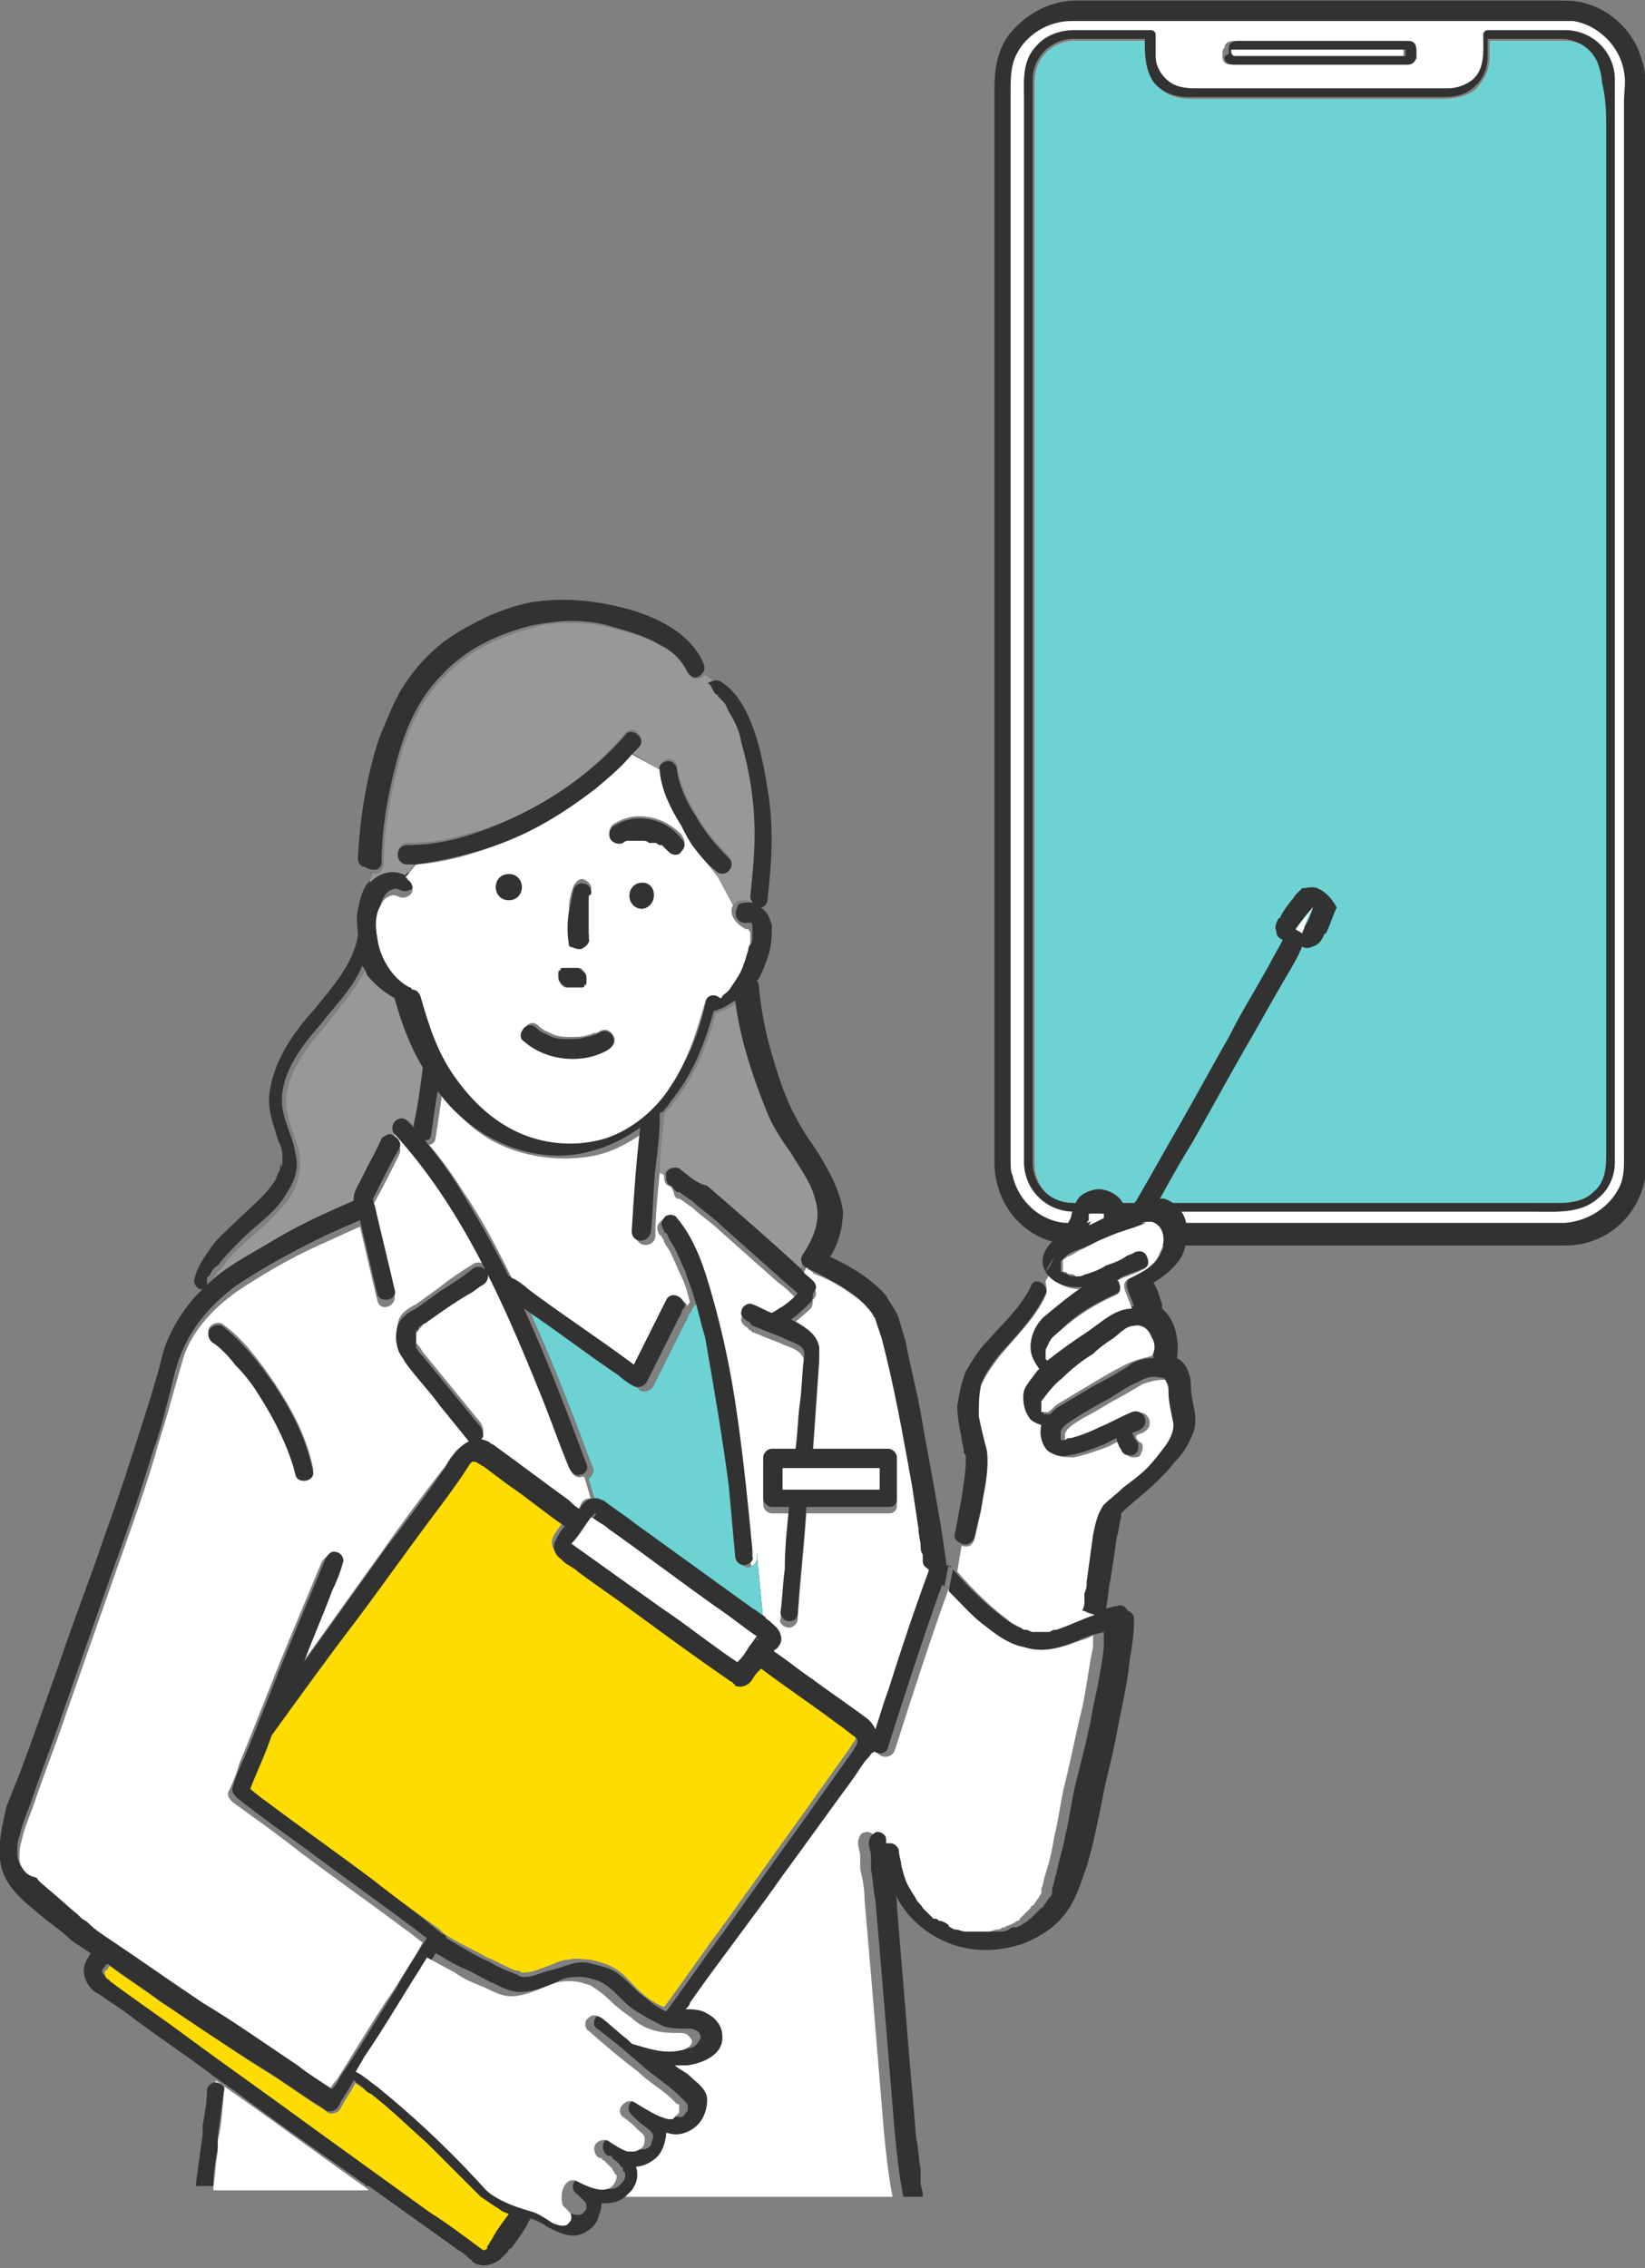 <?xml version="1.0" encoding="UTF-8"?>
<!-- Generator: Adobe Illustrator 27.9.0, SVG Export Plug-In . SVG Version: 6.00 Build 0)  -->
<svg xmlns="http://www.w3.org/2000/svg" xmlns:xlink="http://www.w3.org/1999/xlink" version="1.1" id="レイヤー_1" x="0px" y="0px" width="76.3px" height="105.2px" viewBox="0 0 76.3 105.2" style="enable-background:new 0 0 76.3 105.2;" xml:space="preserve">
<rect x="0" y="0" width="76.3" height="105.2" fill="#808080" stroke="none"/>
<style type="text/css">
	.st0{fill:#FFFFFF;}
	.st1{fill:#323232;stroke:#323232;stroke-width:0.55;stroke-miterlimit:10;}
	.st2{fill:#6DD2D2;}
	.st3{fill:#323232;}
	.st4{fill:#989898;}
	.st5{fill:#FFDC00;}
	.st6{fill:#323232;stroke:#323232;stroke-width:0.316;stroke-miterlimit:10;}
</style>
<g>
	<path class="st0" d="M75.4,55.1c0.2-0.4,0.2-0.9,0.2-1.4c0-0.9,0-1.8,0-2.7c0-1.6,0-3.2,0-4.8c0-1.9,0-3.7,0-5.6c0-1.7,0-3.5,0-5.2   c0-1.2,0-2.4,0-3.5c0-0.3,0-0.7,0-1c0-1,0-1.9,0-2.9c0-1.7,0-3.4,0-5c0-1.9,0-3.7,0-5.6c0-1.5,0-3,0-4.5c0-0.6,0-1.3,0-1.9   c0-1.2,0-2.4,0-3.7c0-0.9,0-1.7,0-2.6c0-0.5,0-1,0-1.4C75.4,2,74.3,0.9,73,0.7c-0.3,0-0.5,0-0.8,0c-1,0-2,0-3,0c-1.6,0-3.3,0-4.9,0   c-1.9,0-3.7,0-5.6,0c-1.7,0-3.4,0-5.1,0c-1.1,0-2.2,0-3.3,0c-0.2,0-0.4,0-0.6,0c-1.2,0-2.2,0.6-2.8,1.7c-0.3,0.6-0.3,1.2-0.3,1.9   c0,0.7,0,1.4,0,2c0,1.1,0,2.2,0,3.3c0,1.4,0,2.8,0,4.3c0,1.7,0,3.3,0,5c0,1.8,0,3.6,0,5.5c0,1.9,0,3.8,0,5.6c0,1.9,0,3.7,0,5.6   c0,1.8,0,3.5,0,5.3c0,1.6,0,3.1,0,4.7c0,1.3,0,2.6,0,3.9c0,0.9,0,1.9,0,2.8c0,0.5,0,1,0,1.5c0,0.3,0,0.5,0.1,0.8   c0.3,1.3,1.4,2.3,2.7,2.4c0.6,0.1,1.2,0,1.9,0c1.4,0,2.8,0,4.2,0c1.8,0,3.6,0,5.4,0c1.8,0,3.7,0,5.5,0c1.4,0,2.9,0,4.3,0   c0.6,0,1.2,0,1.8,0C73.8,56.9,74.9,56.2,75.4,55.1z M56.8,2.2C56.8,2,57,1.9,57.2,1.9c0.4,0,0.8,0,1.1,0c0.8,0,1.5,0,2.3,0   c0.8,0,1.7,0,2.5,0c0.6,0,1.2,0,1.7,0c0.1,0,0.2,0,0.3,0c0.1,0,0.2,0,0.3,0.1c0.1,0.1,0.1,0.2,0.1,0.4c0,0.1,0,0.2,0,0.3   C65.5,2.9,65.4,3,65.2,3c0,0,0,0-0.1,0c0,0,0,0-0.1,0c-0.4,0-0.9,0-1.3,0c-0.8,0-1.6,0-2.4,0c-0.8,0-1.6,0-2.4,0   c-0.5,0-1.1,0-1.6,0c-0.2,0-0.4,0-0.5-0.1c-0.1-0.1-0.1-0.2-0.1-0.4C56.7,2.4,56.7,2.3,56.8,2.2z M74.1,55.6   c-0.8,0.7-1.9,0.6-2.9,0.6c-1.5,0-3.1,0-4.6,0c-2.1,0-4.1,0-6.2,0c-2,0-4,0-6,0c-1.3,0-2.6,0-3.9,0c-0.2,0-0.4,0-0.7,0   c-1.3,0-2.3-1-2.3-2.3c0-1.4,0-2.9,0-4.3c0-1.4,0-2.8,0-4.2l0,0c0,0,0-0.1,0-0.1c0-0.2,0-0.5,0-0.7c0-0.4,0-0.9,0-1.3   c0-1.4,0-2.8,0-4.3c0-1.9,0-3.9,0-5.8c0-2.2,0-4.4,0-6.7c0-2.3,0-4.6,0-6.9c0-2.1,0-4.3,0-6.4c0-1.7,0-3.5,0-5.2c0-1.1,0-2.3,0-3.4   c0-0.9-0.1-1.7,0.6-2.5c0.4-0.5,1.1-0.7,1.7-0.7c0.4,0,0.7,0,1.1,0c0.8,0,1.7,0,2.5,0c0.1,0,0.2,0.1,0.2,0.2c0,0.3,0,0.6,0,1   c0,0.6,0.3,1.1,0.8,1.3c0.4,0.2,0.8,0.2,1.2,0.2c2.8,0,5.5,0,8.3,0c1.1,0,2.1,0,3.2,0c0.4,0,0.9,0,1.2-0.4c0.6-0.5,0.5-1.4,0.5-2.1   c0-0.1,0.1-0.2,0.2-0.2c1.2,0,2.4,0,3.6,0c1.3,0,2.3,1,2.3,2.3c0,1.6,0,3.2,0,4.7c0,1,0,2.1,0,3.1c0,1,0,1.9,0,2.9   c0,1.8,0,3.7,0,5.5c0,2.1,0,4.2,0,6.3c0,1.8,0,3.6,0,5.4c0,0.9,0,1.8,0,2.7c0,0.9,0,1.9,0,2.8c0,2,0,4,0,6c0,0.9,0,1.7,0,2.6   c0,1.8,0,3.6,0,5.4c0,0.8,0,1.6,0,2.4c0,0.1,0,0.3,0,0.4C74.9,54.6,74.6,55.2,74.1,55.6z"></path>
	<path class="st1" d="M75.9,2.9c-0.3-1.2-1.3-2.2-2.5-2.5c-0.4-0.1-0.7-0.1-1.1-0.1c-1,0-1.9,0-2.9,0c-1.6,0-3.3,0-4.9,0   c-1.9,0-3.8,0-5.7,0c-1.7,0-3.4,0-5.1,0c-1.1,0-2.2,0-3.3,0c-0.2,0-0.4,0-0.5,0c-1.1,0-2.2,0.6-2.9,1.5c-0.5,0.7-0.6,1.5-0.6,2.4   c0,0.6,0,1.3,0,2c0,1.1,0,2.2,0,3.2c0,1.4,0,2.8,0,4.3c0,1.7,0,3.3,0,5c0,1.8,0,3.7,0,5.5c0,1.9,0,3.8,0,5.7c0,1.9,0,3.8,0,5.7   c0,1.8,0,3.6,0,5.4c0,1.6,0,3.2,0,4.8c0,1.3,0,2.6,0,3.9c0,0.9,0,1.9,0,2.8c0,0.5,0,0.9,0,1.4c0,1.7,1.1,3.2,2.8,3.5   c0.7,0.1,1.4,0.1,2.1,0.1c1.4,0,2.7,0,4.1,0c1.8,0,3.7,0,5.5,0c1.9,0,3.7,0,5.6,0c1.4,0,2.9,0,4.3,0c0.6,0,1.2,0,1.8,0   c2,0,3.5-1.6,3.5-3.6c0-0.8,0-1.7,0-2.5c0-1.6,0-3.1,0-4.7c0-1.9,0-3.8,0-5.7c0-1.8,0-3.5,0-5.3c0-1.2,0-2.4,0-3.7   c0-0.4,0-0.7,0-1.1c0-1,0-1.9,0-2.9c0-1.7,0-3.4,0-5.1c0-1.9,0-3.8,0-5.7c0-1.5,0-3,0-4.6c0-0.6,0-1.2,0-1.8c0-1.3,0-2.6,0-3.9   c0-0.8,0-1.7,0-2.5C76,4,76.1,3.4,75.9,2.9z M70.7,57c-1.4,0-2.9,0-4.3,0c-1.8,0-3.7,0-5.5,0c-1.8,0-3.6,0-5.4,0   c-1.4,0-2.8,0-4.2,0c-0.6,0-1.2,0-1.9,0c-1.3-0.1-2.4-1.1-2.7-2.4c-0.1-0.2-0.1-0.5-0.1-0.8c0-0.5,0-1,0-1.5c0-0.9,0-1.9,0-2.8   c0-1.3,0-2.6,0-3.9c0-1.6,0-3.1,0-4.7c0-1.8,0-3.5,0-5.3c0-1.9,0-3.7,0-5.6c0-1.9,0-3.8,0-5.6c0-1.8,0-3.6,0-5.5c0-1.7,0-3.3,0-5   c0-1.4,0-2.8,0-4.3c0-1.1,0-2.2,0-3.3c0-0.7,0-1.4,0-2c0-0.7,0-1.3,0.3-1.9c0.5-1,1.6-1.7,2.8-1.7c0.2,0,0.4,0,0.6,0   c1.1,0,2.2,0,3.3,0c1.7,0,3.4,0,5.1,0c1.9,0,3.7,0,5.6,0c1.6,0,3.3,0,4.9,0c1,0,2,0,3,0c0.3,0,0.5,0,0.8,0c1.3,0.2,2.4,1.3,2.6,2.6   c0.1,0.5,0,1,0,1.4c0,0.9,0,1.7,0,2.6c0,1.2,0,2.4,0,3.7c0,0.6,0,1.3,0,1.9c0,1.5,0,3,0,4.5c0,1.9,0,3.7,0,5.6c0,1.7,0,3.4,0,5   c0,1,0,1.9,0,2.9c0,0.3,0,0.7,0,1c0,1.2,0,2.4,0,3.5c0,1.7,0,3.5,0,5.2c0,1.9,0,3.7,0,5.6c0,1.6,0,3.2,0,4.8c0,0.9,0,1.8,0,2.7   c0,0.5,0,0.9-0.2,1.4c-0.5,1.1-1.6,1.8-2.8,1.9C71.9,57,71.3,57,70.7,57z"></path>
	<path class="st0" d="M72.5,1.9c-1.1,0-2.3,0-3.4,0c0,0.3,0,0.5,0,0.8c0,0.6-0.3,1.1-0.7,1.5c-0.4,0.3-1,0.4-1.5,0.4   c-2.8,0-5.7,0-8.5,0c-1.1,0-2.1,0-3.2,0c-0.6,0-1.2-0.2-1.6-0.7c-0.5-0.6-0.4-1.3-0.4-2c-0.2,0-0.4,0-0.6,0c-0.9,0-1.8,0-2.7,0   c-1.1,0-1.9,0.8-1.9,1.9c0,0.6,0,1.2,0,1.8c0,1.3,0,2.7,0,4c0,1.9,0,3.7,0,5.6c0,2.2,0,4.4,0,6.5c0,2.3,0,4.5,0,6.8   c0,2.2,0,4.3,0,6.4c0,1.8,0,3.6,0,5.4c0,1.2,0,2.5,0,3.7c0,0.5,0,0.9,0,1.4l0,0c0,0.4,0,0.8,0,1.2c0,1.9,0,3.8,0,5.8   c0,0.5,0,1,0,1.6c0,1.1,0.9,1.9,1.9,1.9c0.8,0,1.6,0,2.4,0c1.7,0,3.4,0,5.1,0c2.1,0,4.1,0,6.2,0c1.9,0,3.7,0,5.6,0   c1.1,0,2.1,0,3.2,0c0.6,0,1.1-0.1,1.6-0.5c0.6-0.5,0.6-1.2,0.6-1.9c0-1.8,0-3.7,0-5.5c0-0.9,0-1.9,0-2.8c0-1.7,0-3.3,0-5   c0-1.7,0-3.4,0-5.2c0-0.5,0-1,0-1.4c0-1.4,0-2.7,0-4.1c0-2,0-4,0-5.9c0-2,0-4.1,0-6.1c0-1.5,0-3,0-4.5c0-0.5,0-1.1,0-1.6   c0-1.8,0-3.5,0-5.3c0-0.7,0-1.4,0-2.1c0-0.3,0-0.6-0.2-0.9C74,2.3,73.3,1.9,72.5,1.9z"></path>
	<path class="st2" d="M72.5,1.9c-1.1,0-2.3,0-3.4,0c0,0.3,0,0.5,0,0.8c0,0.6-0.3,1.1-0.7,1.5c-0.4,0.3-1,0.4-1.5,0.4   c-2.8,0-5.7,0-8.5,0c-1.1,0-2.1,0-3.2,0c-0.6,0-1.2-0.2-1.6-0.7c-0.5-0.6-0.4-1.3-0.4-2c-0.2,0-0.4,0-0.6,0c-0.9,0-1.8,0-2.7,0   c-1.1,0-1.9,0.8-1.9,1.9c0,0.6,0,1.2,0,1.8c0,1.3,0,2.7,0,4c0,1.9,0,3.7,0,5.6c0,2.2,0,4.4,0,6.5c0,2.3,0,4.5,0,6.8   c0,2.2,0,4.3,0,6.4c0,1.8,0,3.6,0,5.4c0,1.2,0,2.5,0,3.7c0,0.5,0,0.9,0,1.4l0,0c0,0.4,0,0.8,0,1.2c0,1.9,0,3.8,0,5.8   c0,0.5,0,1,0,1.6c0,1.1,0.9,1.9,1.9,1.9c0.8,0,1.6,0,2.4,0c1.7,0,3.4,0,5.1,0c2.1,0,4.1,0,6.2,0c1.9,0,3.7,0,5.6,0   c1.1,0,2.1,0,3.2,0c0.6,0,1.1-0.1,1.6-0.5c0.6-0.5,0.6-1.2,0.6-1.9c0-1.8,0-3.7,0-5.5c0-0.9,0-1.9,0-2.8c0-1.7,0-3.3,0-5   c0-1.7,0-3.4,0-5.2c0-0.5,0-1,0-1.4c0-1.4,0-2.7,0-4.1c0-2,0-4,0-5.9c0-2,0-4.1,0-6.1c0-1.5,0-3,0-4.5c0-0.5,0-1.1,0-1.6   c0-1.8,0-3.5,0-5.3c0-0.7,0-1.4,0-2.1c0-0.3,0-0.6-0.2-0.9C74,2.3,73.3,1.9,72.5,1.9z"></path>
	<path class="st3" d="M74.9,53.5c0-0.8,0-1.6,0-2.4c0-1.8,0-3.6,0-5.4c0-0.9,0-1.7,0-2.6c0-2,0-4,0-6c0-0.9,0-1.9,0-2.8   c0-0.9,0-1.8,0-2.7c0-1.8,0-3.6,0-5.4c0-2.1,0-4.2,0-6.3c0-1.8,0-3.7,0-5.5c0-1,0-1.9,0-2.9c0-1,0-2.1,0-3.1c0-1.6,0-3.2,0-4.7   c0-1.3-1.1-2.3-2.3-2.3c-1.2,0-2.4,0-3.6,0c-0.1,0-0.2,0.1-0.2,0.2c0,0.7,0.1,1.6-0.5,2.1c-0.4,0.3-0.8,0.4-1.2,0.4   c-1.1,0-2.1,0-3.2,0c-2.8,0-5.5,0-8.3,0c-0.4,0-0.8,0-1.2-0.2c-0.5-0.3-0.8-0.8-0.8-1.3c0-0.3,0-0.6,0-1c0-0.1-0.1-0.2-0.2-0.2   c-0.8,0-1.7,0-2.5,0c-0.4,0-0.7,0-1.1,0c-0.7,0-1.3,0.3-1.7,0.7c-0.7,0.7-0.6,1.6-0.6,2.5c0,1.1,0,2.3,0,3.4c0,1.7,0,3.5,0,5.2   c0,2.1,0,4.3,0,6.4c0,2.3,0,4.6,0,6.9c0,2.2,0,4.4,0,6.7c0,1.9,0,3.9,0,5.8c0,1.4,0,2.8,0,4.3c0,0.5,0,0.9,0,1.3c0,0.2,0,0.5,0,0.7   c0,0,0,0.1,0,0.1l0,0c0,1.4,0,2.8,0,4.2c0,1.4,0,2.9,0,4.3c0,1.3,1.1,2.3,2.3,2.3c0.2,0,0.5,0,0.7,0c1.3,0,2.6,0,3.9,0c2,0,4,0,6,0   c2.1,0,4.1,0,6.2,0c1.5,0,3.1,0,4.6,0c1,0,2.1,0.1,2.9-0.6c0.5-0.4,0.8-1,0.8-1.7C74.9,53.8,74.9,53.7,74.9,53.5z M74.5,6   c0,1.8,0,3.5,0,5.3c0,0.5,0,1.1,0,1.6c0,1.5,0,3,0,4.5c0,2,0,4.1,0,6.1c0,2,0,4,0,5.9c0,1.4,0,2.7,0,4.1c0,0.5,0,1,0,1.4   c0,1.7,0,3.4,0,5.2c0,1.7,0,3.3,0,5c0,0.9,0,1.8,0,2.8c0,1.8,0,3.7,0,5.5c0,0.7,0,1.4-0.6,1.9c-0.4,0.4-1,0.5-1.6,0.5   c-1.1,0-2.1,0-3.2,0c-1.9,0-3.7,0-5.6,0c-2.1,0-4.1,0-6.2,0c-1.7,0-3.4,0-5.1,0c-0.8,0-1.6,0-2.4,0c-1.1,0-1.9-0.8-1.9-1.9   c0-0.5,0-1,0-1.6c0-1.9,0-3.8,0-5.8c0-0.4,0-0.8,0-1.2l0,0c0-0.5,0-0.9,0-1.4c0-1.2,0-2.5,0-3.7c0-1.8,0-3.6,0-5.4   c0-2.1,0-4.3,0-6.4c0-2.3,0-4.5,0-6.8c0-2.2,0-4.4,0-6.5c0-1.9,0-3.7,0-5.6c0-1.3,0-2.7,0-4c0-0.6,0-1.2,0-1.8   c0-1.1,0.9-1.9,1.9-1.9c0.9,0,1.8,0,2.7,0c0.2,0,0.4,0,0.6,0c0,0.7,0,1.4,0.4,2c0.4,0.5,1,0.7,1.6,0.7c1.1,0,2.1,0,3.2,0   c2.8,0,5.7,0,8.5,0c0.5,0,1,0,1.5-0.4c0.5-0.4,0.7-0.9,0.7-1.5c0-0.3,0-0.5,0-0.8c1.1,0,2.3,0,3.4,0c0.7,0,1.4,0.4,1.7,1.1   c0.1,0.3,0.2,0.6,0.2,0.9C74.5,4.6,74.5,5.3,74.5,6z"></path>
	<path class="st0" d="M57.2,2.6C57.2,2.6,57.2,2.6,57.2,2.6c0.1,0,0.1,0,0.1,0c0.2,0,0.3,0,0.5,0c0.7,0,1.3,0,1.9,0   c0.8,0,1.6,0,2.4,0c0.7,0,1.4,0,2.1,0c0.3,0,0.6,0,0.9,0c0,0,0-0.1,0-0.1c0,0,0-0.1,0-0.2c0,0-0.2,0-0.2,0c-0.2,0-0.4,0-0.6,0   c-0.7,0-1.4,0-2.1,0c-0.8,0-1.6,0-2.4,0c-0.7,0-1.3,0-2,0c-0.2,0-0.4,0-0.6,0c0,0-0.1,0-0.1,0c0,0,0,0,0,0c0,0,0,0,0,0   c0,0,0,0.1,0,0.1C57.1,2.4,57.1,2.6,57.2,2.6z"></path>
	<path class="st3" d="M56.9,2.9C57,3,57.2,3,57.4,3c0.5,0,1.1,0,1.6,0c0.8,0,1.6,0,2.4,0c0.8,0,1.6,0,2.4,0c0.4,0,0.9,0,1.3,0   c0,0,0,0,0.1,0c0,0,0,0,0.1,0c0.2,0,0.3-0.1,0.4-0.3c0-0.1,0-0.2,0-0.3c0-0.1,0-0.3-0.1-0.4c-0.1-0.1-0.2-0.1-0.3-0.1   c-0.1,0-0.2,0-0.3,0c-0.6,0-1.2,0-1.7,0c-0.8,0-1.7,0-2.5,0c-0.8,0-1.5,0-2.3,0c-0.4,0-0.8,0-1.1,0c-0.2,0-0.4,0.1-0.4,0.3   c0,0.1,0,0.2,0,0.3C56.7,2.6,56.8,2.8,56.9,2.9z M57.1,2.3C57.1,2.3,57.2,2.3,57.1,2.3C57.2,2.3,57.2,2.3,57.1,2.3   c0.1,0,0.1,0,0.2,0c0.2,0,0.4,0,0.6,0c0.7,0,1.3,0,2,0c0.8,0,1.6,0,2.4,0c0.7,0,1.4,0,2.1,0c0.2,0,0.4,0,0.6,0c0.1,0,0.2,0,0.2,0   c0,0,0,0.1,0,0.2c0,0.1,0,0.1,0,0.1c-0.3,0-0.6,0-0.9,0c-0.7,0-1.4,0-2.1,0c-0.8,0-1.6,0-2.4,0c-0.6,0-1.3,0-1.9,0   c-0.2,0-0.3,0-0.5,0c0,0-0.1,0-0.1,0c0,0,0,0,0,0C57.1,2.6,57.1,2.4,57.1,2.3C57.1,2.4,57.1,2.4,57.1,2.3z"></path>
</g>
<g>
	<path class="st3" d="M19.4,52.4c0-0.1,0-0.1,0-0.2l-0.2,0C19.3,52.3,19.3,52.3,19.4,52.4z"></path>
	<path class="st3" d="M19.4,61.6L19.4,61.6C19.4,61.6,19.4,61.6,19.4,61.6C19.4,61.6,19.4,61.6,19.4,61.6z"></path>
	<path class="st0" d="M48.5,60.1C48,61.2,47,62.1,46.3,63c-0.3,0.4-0.6,0.8-0.8,1.3c-0.1,0.5-0.2,1-0.1,1.5c0,0.4,0.1,0.9,0.3,1.3   c0.1,0.3,0.1,0.5,0.1,0.8c0,0.7-0.2,1.5-0.3,2.2c-0.1,0.4-0.2,0.9-0.3,1.3c-0.1,0.3-0.3,0.4-0.6,0.3l-0.2,1.2c0,0,0,0,0,0   c0.7,0.8,1.5,1.6,2.3,2.2c0.2,0.2,0.5,0.3,0.8,0.5c0.1,0,0.1,0.1,0.2,0.1c0,0,0.1,0,0.1,0c0.1,0,0.2,0.1,0.3,0.1c0.1,0,0.1,0,0.2,0   c0,0,0,0,0,0c0,0,0,0,0.1,0c0.1,0,0.2,0,0.3,0c0,0,0.1,0,0.1,0c0,0,0,0,0.1,0c0.1,0,0.2,0,0.3-0.1c0.6-0.2,1.2-0.5,1.8-0.7   l-0.6-0.2c0-0.2,0.1-0.3,0.1-0.5c0-0.1,0-0.1,0-0.2c0,0,0,0,0,0c0,0,0,0,0,0c0,0,0-0.1,0-0.1c0-0.2,0-0.3,0.1-0.5   c0.1-0.7,0.2-1.5,0.3-2.2c0.1-0.5,0.2-1,0.5-1.4c0.3-0.3,0.6-0.6,0.9-0.8c0.4-0.3,0.7-0.6,1.1-0.9c0.3-0.3,0.7-0.7,0.9-1.1   c0.2-0.4,0.4-0.7,0.3-1.1c-0.1-0.4-0.2-0.8-0.2-1.3c0-0.2,0-0.3-0.1-0.5c-0.1-0.1-0.1-0.2-0.3-0.2c-0.4,0-0.7,0.1-1,0.2   c-0.5,0.3-1,0.6-1.4,0.8c-0.5,0.3-1,0.6-1.4,0.8c-0.3,0.2-0.7,0.4-0.8,0.7c0,0,0,0,0,0c0,0,0,0.1,0,0.1c0,0,0,0.1,0,0.2   c0,0,0,0,0,0.1h0c0,0,0,0,0,0c0,0,0,0,0,0c0,0,0,0,0,0c0,0,0,0,0,0c0,0,0,0,0.1,0c0,0,0.1,0,0.1,0c0.1,0,0.2,0,0.3-0.1   c0.5-0.1,0.9-0.3,1.3-0.5c0.5-0.2,1-0.5,1.5-0.7c0.5-0.3,0.9,0.5,0.4,0.8c-0.1,0.1-0.3,0.1-0.4,0.2c0,0.1,0,0.2,0.1,0.2   c0,0.1,0.1,0.1,0.1,0.1c0,0,0,0,0,0c0.1,0.1,0.1,0.1,0.1,0.2c0,0,0,0.1,0,0.1c0,0.1-0.1,0.2-0.1,0.3c-0.1,0.1-0.2,0.1-0.3,0.1   c-0.1,0-0.2,0-0.3-0.1c-0.1-0.1-0.1-0.2-0.2-0.3c0-0.1-0.1-0.2-0.1-0.3c0,0,0-0.1,0-0.1c-0.2,0.1-0.4,0.2-0.6,0.3   c-0.5,0.2-1.1,0.4-1.6,0.5c-0.3,0-0.7,0-1-0.2c-0.3-0.3-0.4-0.8-0.3-1.2c-0.2-0.1-0.4-0.2-0.6-0.4c-0.2-0.3-0.3-0.9-0.2-1.2   c0.1-0.3,0.4-0.6,0.6-0.9c0,0,0,0,0.1-0.1c-0.2-0.3-0.4-0.6-0.4-1c0-0.5,0.2-1,0.6-1.4c0.5-0.5,1.1-1,1.8-1.4c-0.1,0-0.2,0-0.3,0   c-0.5,0-1.1-0.2-1.4-0.7c0,0,0,0,0,0c-0.1,0.1-0.1,0.2-0.2,0.3C48.5,59.6,48.6,59.9,48.5,60.1z"></path>
	<path class="st0" d="M10,96.6c0.2,0,0.5,0.2,0.4,0.4c-0.1,0.8-0.1,1.5-0.3,2.3c0,0.1,0,0.1,0,0.2c0,0.1,0,0.1,0,0.2   c0,0,0,0.1,0,0.1h0v0c-0.1,0.5-0.1,1-0.2,1.6c0,0.1,0,0.1,0,0.2h7.2c0,0-0.1-0.1-0.1-0.1c-2-1.4-4-2.9-6-4.3   c-0.3-0.2-0.7-0.5-1-0.7c0,0.1,0,0.2,0,0.3C9.9,96.6,9.9,96.6,10,96.6z"></path>
	<path class="st0" d="M50.1,76.1c-0.8,0.3-1.6,0.6-2.5,0.3c-0.6-0.2-1.2-0.6-1.7-0.9c-0.6-0.5-1.2-1.1-1.8-1.7l0,0.2l0-0.2   c0,0-0.1-0.1-0.1-0.1c0,0,0,0,0,0c-0.9,2.5-1.7,5-2.5,7.5c-0.2,0.5-1,0.3-0.8-0.2c0.2-0.8,0.5-1.6,0.8-2.4c0.6-1.9,1.3-3.7,1.9-5.6   C43.1,73,43,72.8,43,72.6c0-0.1,0-0.1,0-0.2c0,0,0-0.1,0-0.1c0,0,0,0,0,0s0,0,0,0c0-0.1,0-0.3-0.1-0.4c0-0.3-0.1-0.6-0.1-0.8   c-0.1-0.7-0.2-1.3-0.3-2c-0.4-2.3-0.9-4.6-1.4-6.8c-0.1-0.3-0.2-0.6-0.3-0.9c0,0,0,0,0,0c0-0.1-0.1-0.1-0.1-0.2   c-0.2-0.2-0.4-0.5-0.6-0.7c-0.7-0.6-1.5-1.1-2.3-1.4c-0.1,0-0.1-0.1-0.1-0.1c-0.1,0-0.1-0.1-0.2-0.1c0,0-0.1-0.1-0.1-0.1l-0.2,0.4   c0.2,0.2,0.4,0.3,0.5,0.5c0.2,0.2,0.2,0.4,0,0.6c0,0.1,0,0.3-0.1,0.4c-0.3,0.3-0.6,0.5-0.9,0.8c0.1,0,0.2,0.1,0.2,0.1   c0.5,0.2,1,0.5,1.1,1.2c0,0.1,0,0.2,0,0.4c-0.1,1.4-0.2,2.9-0.3,4.3c1.2,0,2.3,0,3.5,0c0.2,0,0.4,0.2,0.4,0.4c0,0.6,0,1.2,0,1.9   c0,0.1,0,0.2-0.1,0.3c0,0,0,0,0,0c0,0,0,0,0,0c-0.1,0.1-0.2,0.1-0.3,0.1c-0.2,0-0.5,0-0.7,0c-1,0-2,0-3.1,0   c-0.1,1.6-0.3,3.3-0.4,4.9c0,0.2-0.2,0.4-0.4,0.4c-0.2,0-0.5-0.2-0.4-0.4c0.1-0.7,0.1-1.3,0.2-2c0.1-1,0.2-1.9,0.2-2.9   c-0.3,0-0.6,0-0.8,0c-0.2,0-0.4-0.2-0.4-0.4c0-0.6,0-1.2,0-1.9c0-0.2,0.2-0.4,0.4-0.4c0.2,0,0.5,0,0.7,0c0.1,0,0.3,0,0.4,0   c0.1-0.7,0.1-1.4,0.2-2.1c0.1-0.7,0.1-1.5,0.2-2.2c0-0.5-0.6-0.7-0.9-0.8c-0.4-0.2-0.8-0.3-1.2-0.5c-0.1,0-0.2-0.1-0.3-0.1   c0,0-0.1-0.1-0.1-0.1c0,0-0.1,0-0.1-0.1c-0.2-0.1-0.4-0.3-0.3-0.5c0.1-0.2,0.3-0.4,0.5-0.3c0.3,0.1,0.6,0.3,0.9,0.4   c0.2-0.1,0.3-0.2,0.5-0.3c0.2-0.2,0.4-0.4,0.7-0.6c-0.3-0.3-0.6-0.6-0.9-0.8c-0.9-0.8-1.8-1.6-2.7-2.4c-0.4-0.4-0.9-0.7-1.3-1.1   c-0.2-0.1-0.4-0.3-0.6-0.4c0,0-0.1,0-0.1,0c0,0,0,0,0,0c0,0-0.1-0.1-0.1-0.1C31.2,55.1,31.1,55,31,55c-0.2-0.1-0.2-0.3-0.2-0.5   l-0.2-0.1c-0.1,1-0.2,2-0.2,2.9c0,0.6-0.9,0.6-0.9,0c0.1-1.6,0.3-3.2,0.4-4.8c-0.7,0.5-1.4,0.9-2.3,1.1c-1.5,0.3-3.1,0.1-4.4-0.5   c-1.1-0.5-2-1.4-2.7-2.3c-0.1,0.7-0.2,1.4-0.3,2c0,0.2-0.2,0.3-0.3,0.3c0.6,0.7,1.1,1.4,1.6,2.2c0.9,1.3,1.6,2.7,2.3,4.1   c0.1,0,0.2,0,0.2,0.1c0.2,0.2,0.5,0.4,0.7,0.5c1.6,1.2,3.3,2.3,4.9,3.5c0,0,0,0,0,0c0.5-1,1-2,1.5-3c0.2-0.4,0.7-0.2,0.8,0.1   c0-0.1,0.1-0.2,0.1-0.2c-0.1-0.4-0.2-0.8-0.4-1.2c-0.2-0.4-0.3-0.7-0.5-1.1c-0.1-0.2-0.2-0.3-0.3-0.5c0-0.1-0.1-0.2-0.1-0.2   c0,0,0-0.1-0.1-0.1c0,0-0.1-0.1,0,0c-0.1-0.2-0.2-0.4,0-0.6c0.2-0.2,0.5-0.2,0.6,0c0.6,0.7,0.9,1.6,1.3,2.5   c0.7,2.2,1.2,4.4,1.5,6.7c0.3,2,0.6,4.1,0.7,6.2C35,73,35.1,74,35.2,75c0.1,0.1,0.2,0.1,0.2,0.2c0.2,0.2,0.5,0.3,0.5,0.6   c0.1,0.3-0.1,0.5-0.2,0.7c0,0,0,0.1-0.1,0.1c0.6,0.4,1.2,0.9,1.8,1.3c0.8,0.6,1.7,1.2,2.5,1.8c0.5,0.4,0.7,1,0.3,1.6   c-0.1,0.1-0.1,0.2-0.2,0.2c-0.3,0.4-0.5,0.8-0.8,1.1c-1.1,1.5-2.1,2.9-3.2,4.4c-1.4,2-2.9,4-4.3,5.9c-0.1,0.1-0.2,0.2-0.2,0.3   c0.4,0,0.7,0.1,1,0.2c0.4,0.2,0.7,0.6,0.7,1c0,0.9-0.9,1.3-1.6,1.4c-0.2,0-0.4,0-0.6,0c0.2,0.2,0.5,0.3,0.7,0.5   c0.4,0.3,0.8,0.6,0.8,1.1c0,0.5-0.2,1-0.6,1.3c-0.4,0.3-0.8,0.3-1.3,0.2c0,0,0,0,0,0c0,0.3-0.1,0.7-0.3,1c-0.2,0.4-0.7,0.6-1.1,0.6   c0.1,0.4,0,0.8-0.2,1.1c-0.1,0.1-0.2,0.2-0.3,0.3h12.7c-0.2-1-0.3-2-0.4-3c-0.2-2.4-0.4-4.9-0.6-7.3c-0.1-1.2-0.2-2.3-0.3-3.5   c0-0.5-0.1-1-0.2-1.4c0-0.1,0-0.2,0-0.4c0,0,0-0.1,0-0.1c0,0,0-0.1,0-0.1c0-0.2-0.1-0.4-0.1-0.6c0-0.2,0.1-0.5,0.3-0.5   c0.2-0.1,0.5,0.1,0.5,0.3c0,0.1,0,0.1,0,0.2c0.1,0,0.1,0,0.2,0c0.3,0,0.4,0.2,0.4,0.4c0,0.2,0.1,0.4,0.1,0.6   c0.1,0.4,0.2,0.7,0.4,1.1c0.1,0.2,0.2,0.3,0.3,0.5c0.1,0.2,0.1,0.2,0.3,0.4c0.1,0.1,0.2,0.2,0.4,0.4c0,0,0.1,0.1,0.1,0.1   c0,0,0,0,0.1,0c0.1,0,0.1,0.1,0.2,0.1c0.1,0.1,0.3,0.2,0.4,0.2c0,0,0.1,0,0.1,0.1c0,0,0,0,0,0c0,0,0,0,0,0c0.1,0,0.2,0.1,0.2,0.1   c0.2,0.1,0.3,0.1,0.5,0.1c0.1,0,0.2,0,0.2,0c0,0,0,0,0,0c0,0,0.1,0,0.1,0c0.3,0,0.6,0,0.9,0c0,0,0,0,0,0c0,0,0,0,0,0   c0,0,0.1,0,0.1,0c0.1,0,0.1,0,0.2,0c0.2,0,0.3-0.1,0.5-0.1c0.1,0,0.2-0.1,0.2-0.1c0,0,0,0,0,0c0,0,0,0,0,0c0,0,0.1,0,0.1,0   c0.1-0.1,0.3-0.1,0.4-0.2c0.1,0,0.1-0.1,0.2-0.1c0,0,0.1,0,0.1-0.1c0,0,0,0,0,0c0,0,0,0,0,0c0.1-0.1,0.2-0.2,0.3-0.3   c0.1-0.1,0.1-0.1,0.2-0.2c0,0,0-0.1,0.1-0.1c0,0,0,0,0,0c0,0,0,0,0,0c0.1-0.1,0.2-0.3,0.3-0.4c0-0.1,0.1-0.1,0.1-0.2   c0,0,0-0.1,0-0.1c0,0,0-0.1,0-0.1c0.1-0.2,0.1-0.4,0.2-0.7c0.2-0.6,0.3-1.1,0.4-1.7c0.2-0.8,0.3-1.7,0.5-2.5   c0.3-1.2,0.5-2.3,0.8-3.5c0.2-0.9,0.3-1.9,0.5-2.8c0-0.1,0-0.2,0-0.3c0,0,0,0,0,0c0,0,0,0,0,0c0,0,0-0.1,0-0.1c0-0.1,0-0.2,0-0.3   C50.9,75.8,50.5,76,50.1,76.1z"></path>
	<polygon class="st3" points="19.3,61.7 19.3,61.7 19.3,61.7 19.4,61.7  "></polygon>
	<path class="st3" d="M30.8,51.7C30.9,51.7,30.9,51.8,30.8,51.7C30.9,51.7,30.9,51.7,30.8,51.7C30.9,51.7,30.9,51.7,30.8,51.7z"></path>
	<path class="st0" d="M27.4,69.5c-0.1-0.3-0.2-0.7-0.3-1c0,0,0,0-0.1,0c-0.2,0.1-0.5-0.1-0.5-0.3c-0.4-1.2-0.9-2.4-1.4-3.6   c-1.7-4.2-3.6-8.5-6.7-11.9c-0.1-0.1-0.1-0.2-0.1-0.3c0,0.1-0.1,0.3-0.2,0.5c0.3,0,0.6,0.3,0.4,0.7c-0.4,0.8-0.8,1.6-1.2,2.3   c0,0.1,0.1,0.2,0.1,0.4c0.3,1.3,0.6,2.5,0.9,3.8c0.1,0.5-0.7,0.8-0.8,0.2c-0.1-0.3-0.1-0.5-0.2-0.8c-0.2-0.9-0.4-1.7-0.6-2.6   c-0.7,0.3-1.3,0.6-2,0.9c-1.3,0.6-2.5,1.3-3.7,2.1C10,60.6,8.9,61.7,8.5,63c-0.2,0.7-0.4,1.4-0.6,2.1c-0.2,0.8-0.5,1.6-0.7,2.4   c-0.6,2-1.3,3.9-2,5.9c-0.7,2-1.4,4-2.1,6c-0.5,1.5-1.1,3-1.6,4.5c-0.2,0.5-0.4,1-0.5,1.5c-0.1,0.3-0.1,0.6-0.1,0.8   c0,0.2,0.1,0.4,0.2,0.6c0.1,0.2,0.2,0.4,0.4,0.5c0.2,0.2,0.3,0.3,0.5,0.5c0.5,0.4,0.9,0.8,1.4,1.2c0,0,0,0,0,0c0,0,0,0,0.1,0.1   c0,0,0.1,0.1,0.1,0.1c0.1,0.1,0.2,0.2,0.4,0.3c0.3,0.2,0.5,0.4,0.8,0.6c1.4,1,2.9,2,4.4,3c1.5,1,2.9,2,4.4,2.9   c0.5,0.4,1.1,0.7,1.6,1.1c0.1-0.2,0.2-0.4,0.4-0.6c0.9-1.4,1.7-2.8,2.6-4.1c0.5-0.8,1-1.5,1.4-2.3c-0.3-0.2-0.5-0.4-0.8-0.6   c-1.6-1.2-3.3-2.4-4.9-3.6c-1-0.8-2-1.5-3.1-2.3c-0.1-0.1-0.3-0.3-0.2-0.5c0.2-0.4,0.4-0.9,0.5-1.3c0.8-1.9,1.5-3.8,2.3-5.7   c0.5-1.2,1-2.4,1.5-3.6c0.1-0.2,0.3-0.4,0.5-0.3c0.2,0.1,0.4,0.3,0.3,0.5c-0.2,0.4-0.4,0.9-0.5,1.3c-0.4,1.1-0.9,2.2-1.3,3.3   c1.3-1.8,2.5-3.5,3.8-5.3c0.9-1.3,1.8-2.5,2.8-3.8c0.2-0.2,0.3-0.5,0.5-0.7c0.3-0.5,0.9-0.7,1.5-0.4c0.1,0,0.2,0.1,0.3,0.2   c1.1,0.8,2.3,1.7,3.4,2.5c0.2,0.1,0.3,0.2,0.5,0.4c0.1-0.1,0.1-0.2,0.2-0.3C27,69.5,27.3,69.5,27.4,69.5L27.4,69.5z M13.7,68.3   c-0.4-1.3-1-2.5-1.7-3.7c-0.3-0.5-0.7-1-1.1-1.4c-0.3-0.3-0.7-0.7-1-1c-0.2-0.1-0.3-0.4-0.2-0.6c0.1-0.2,0.4-0.3,0.6-0.2   c1,0.7,1.7,1.7,2.4,2.7c0.8,1.2,1.5,2.5,1.8,3.9C14.7,68.6,13.9,68.9,13.7,68.3z M19.4,61.7C19.4,61.7,19.4,61.7,19.4,61.7   L19.4,61.7C19.3,61.7,19.3,61.7,19.4,61.7c0,0.1-0.1,0.1-0.1,0.1c0,0,0,0,0,0c0,0,0,0,0,0c0,0,0,0.1,0,0.1c0,0.1,0,0.1,0,0.2   c0,0,0,0.1,0,0.1l0,0v0c0,0,0,0.1,0,0.1c0,0,0,0,0,0c0.1,0.1,0.2,0.2,0.3,0.4c0.9,1.1,1.8,2.2,2.7,3.3c0.1,0.2,0.2,0.4,0,0.6   c-0.2,0.2-0.5,0.2-0.6,0c-0.4-0.5-0.9-1.1-1.3-1.6c-0.5-0.7-1.1-1.3-1.6-2c-0.1-0.1-0.3-0.3-0.3-0.5c-0.1-0.5-0.2-1.2,0.2-1.6   c0.2-0.2,0.4-0.3,0.6-0.4c0.4-0.3,0.7-0.5,1.1-0.8c0.5-0.4,1.1-0.8,1.6-1.1c0.2-0.1,0.5,0,0.6,0.2c0.1,0.2,0,0.5-0.2,0.6   c-0.2,0.1-0.4,0.3-0.6,0.4c-0.7,0.5-1.4,1-2.1,1.4C19.7,61.4,19.6,61.5,19.4,61.7C19.4,61.6,19.4,61.6,19.4,61.7   C19.4,61.6,19.4,61.7,19.4,61.7C19.4,61.7,19.4,61.7,19.4,61.7z"></path>
	<path class="st3" d="M32,60.9c-0.1,0.1-0.1,0.3-0.2,0.4c-0.5,1-1,2-1.5,3c-0.1,0.2-0.4,0.3-0.6,0.2c-0.2-0.2-0.5-0.4-0.7-0.5   c-1.5-1-2.9-2.1-4.4-3.1c1.1,2.4,2,4.8,2.9,7.2c0.1,0.2-0.1,0.4-0.2,0.5c0.1,0.3,0.2,0.7,0.3,1l0,0c0.1,0,0.2,0,0.3,0.1   c0.5,0.3,1,0.7,1.5,1.1c1.8,1.3,3.6,2.6,5.4,3.9c0.2,0.1,0.4,0.3,0.6,0.4c-0.1-1-0.2-2-0.3-3.1c0,0.1,0,0.2,0,0.3   c0,0.2-0.2,0.4-0.4,0.4c-0.2,0-0.4-0.2-0.4-0.4c-0.1-1.1-0.2-2.2-0.3-3.3c-0.3-2.3-0.6-4.6-1.1-6.9c-0.1-0.6-0.3-1.2-0.5-1.8   c0,0.1-0.1,0.2-0.1,0.2C32.1,60.6,32.1,60.8,32,60.9z"></path>
	<path class="st2" d="M32,60.9c-0.1,0.1-0.1,0.3-0.2,0.4c-0.5,1-1,2-1.5,3c-0.1,0.2-0.4,0.3-0.6,0.2c-0.2-0.2-0.5-0.4-0.7-0.5   c-1.5-1-2.9-2.1-4.4-3.1c1.1,2.4,2,4.8,2.9,7.2c0.1,0.2-0.1,0.4-0.2,0.5c0.1,0.3,0.2,0.7,0.3,1l0,0c0.1,0,0.2,0,0.3,0.1   c0.5,0.3,1,0.7,1.5,1.1c1.8,1.3,3.6,2.6,5.4,3.9c0.2,0.1,0.4,0.3,0.6,0.4c-0.1-1-0.2-2-0.3-3.1c0,0.1,0,0.2,0,0.3   c0,0.2-0.2,0.4-0.4,0.4c-0.2,0-0.4-0.2-0.4-0.4c-0.1-1.1-0.2-2.2-0.3-3.3c-0.3-2.3-0.6-4.6-1.1-6.9c-0.1-0.6-0.3-1.2-0.5-1.8   c0,0.1-0.1,0.2-0.1,0.2C32.1,60.6,32.1,60.8,32,60.9z"></path>
	<path class="st4" d="M37.4,58.2c0.6-0.7,0.8-1.6,0.5-2.5c-0.2-0.8-0.7-1.4-1.1-2.1c-0.4-0.7-0.8-1.4-1.2-2.1   c-0.7-1.6-1.3-3.3-1.4-5c-0.3,0.2-0.6,0.4-1,0.5c-0.4,1.5-1,3-2,4.2c-0.1,0.2-0.3,0.3-0.4,0.5c0,0,0,0.1,0,0.1c0,0.1,0,0.1,0,0.2   c-0.1,0.8-0.2,1.6-0.2,2.4l0.2,0.1c0,0,0-0.1,0-0.1c0.1-0.2,0.4-0.3,0.6-0.2c0.4,0.3,0.8,0.6,1.2,1c1.5,1.2,3,2.5,4.4,3.9l0.2-0.4   C37.3,58.5,37.3,58.4,37.4,58.2z"></path>
	<path class="st3" d="M9.3,60.2C9.3,60.2,9.2,60.2,9.3,60.2c-0.1,0-0.1,0.1-0.1,0.1C9.2,60.2,9.3,60.2,9.3,60.2   C9.3,60.2,9.3,60.2,9.3,60.2z"></path>
	<path class="st4" d="M19.1,52.1c0,0,0.1,0.1,0.1,0.1l0.2,0c0,0,0,0,0,0c0.1-0.8,0.2-1.6,0.4-2.5c0,0,0,0,0-0.1   c-0.6-1-0.9-2.1-1.3-3.2c-0.5-0.2-1-0.6-1.3-1.1c-0.1-0.1-0.2-0.3-0.2-0.4c-0.5,1-1.3,1.9-2,2.8c-0.9,1-1.9,2.4-1.7,3.8   c0.1,0.7,0.5,1.4,0.6,2.1c0.1,0.7-0.1,1.4-0.5,2c-0.6,0.8-1.3,1.4-2,2c-0.4,0.4-0.8,0.7-1.1,1.2c-0.1,0.1-0.3,0.3-0.4,0.5   c0,0-0.1,0.1-0.1,0.1c0,0,0,0,0,0c0,0,0,0,0,0.1c0,0,0,0.1,0,0.1c0,0,0,0,0,0c0,0,0,0,0,0c0,0,0,0,0,0.1c0.9-0.7,1.8-1.3,2.8-1.9   c1.3-0.7,2.7-1.4,4-2c0,0,0-0.1,0-0.1c-0.1-0.3,0.1-0.5,0.3-0.8c0.1-0.2,0.2-0.4,0.3-0.6c0.2-0.5,0.5-1,0.7-1.4   c0.1-0.2,0.2-0.2,0.4-0.2c0.1-0.2,0.1-0.4,0.2-0.5C18.4,52,18.8,51.8,19.1,52.1z"></path>
	<path class="st3" d="M9.8,59.5C9.8,59.6,9.8,59.5,9.8,59.5L9.8,59.5z"></path>
	<path class="st3" d="M13,53.8c0,0.3,0,0.6-0.1,0.9c0.1-0.2,0.1-0.3,0.2-0.5C13,54.1,13,53.9,13,53.8z"></path>
	<path class="st5" d="M12.4,83.6c1.6,1.2,3.3,2.4,4.9,3.6c1,0.8,2,1.5,3.1,2.3c0.1,0.1,0.2,0.2,0.2,0.2c0.6,0.4,1.3,0.7,2,1.1   c0.5,0.2,0.8,0.4,1.3,0.6c0.1,0,0.2,0,0.3,0.1c0,0,0,0,0,0s0,0,0,0c0,0,0.1,0,0.1,0c0.4,0,0.8-0.2,1.1-0.3c0.3-0.1,0.6-0.3,1-0.3   c0.3-0.1,0.7,0,1,0c0.4,0.1,0.8,0.2,1.1,0.4c0.4,0.2,0.7,0.6,1,0.9c0.4,0.4,0.8,0.7,1.3,0.9c0.9-1.2,1.7-2.4,2.6-3.6   c1.3-1.8,2.5-3.5,3.8-5.3c0.7-1,1.5-2.1,2.2-3.1c0.1-0.1,0.1-0.2,0.2-0.3c0,0,0,0,0,0c0.1-0.1,0.1-0.2,0-0.4c-0.1-0.1,0,0,0,0   c-0.2-0.2-0.5-0.4-0.8-0.6c-1.2-0.9-2.4-1.7-3.6-2.6c-0.1,0.2-0.2,0.3-0.4,0.5c-0.2,0.3-0.5,0.4-0.8,0.3c0,0-0.1,0-0.1-0.1   c0,0-0.1,0-0.1-0.1c-1.5-1.1-3-2.2-4.6-3.3c-0.8-0.6-1.7-1.2-2.5-1.8c-0.2-0.2-0.5-0.3-0.7-0.5c0,0-0.1-0.1-0.1-0.1   c-0.3-0.2-0.4-0.6-0.2-0.9c0.1-0.2,0.3-0.4,0.4-0.6c-0.9-0.6-1.7-1.3-2.6-1.9c-0.4-0.3-0.8-0.6-1.2-0.9c-0.1,0-0.1-0.1-0.2-0.1   c-0.1-0.1-0.2-0.1-0.3-0.1c0,0-0.1,0.1-0.1,0.1c0,0,0,0,0,0c-0.6,0.8-1.2,1.6-1.7,2.4c-1.2,1.6-2.4,3.3-3.6,4.9   c-1.3,1.8-2.6,3.6-3.9,5.3c-0.3,0.8-0.7,1.6-1,2.5C11.8,83.2,12.1,83.4,12.4,83.6z"></path>
	<path class="st5" d="M22.9,103.9c0.3-0.4,0.6-0.8,0.8-1.2c-0.1,0-0.2-0.1-0.4-0.2c-0.3-0.1-0.6-0.3-0.9-0.6   c-0.1-0.1-0.3-0.3-0.4-0.4c-0.7-0.7-1.4-1.4-2.1-2.1c-0.8-0.8-1.7-1.5-2.5-2.2c-0.1-0.1-0.2-0.1-0.3-0.2c0,0,0,0,0,0c0,0,0,0,0,0   C17,97,17,97,17,97c-0.1-0.1-0.3-0.2-0.4-0.3c0,0-0.1,0-0.1-0.1c-0.2,0.4-0.5,0.8-0.7,1.2c-0.1,0.2-0.4,0.3-0.6,0.2   c0,0-0.1-0.1-0.1-0.1c-1-0.6-1.9-1.3-2.9-1.9c-1.6-1-3.1-2.1-4.7-3.1c-0.8-0.6-1.6-1.1-2.4-1.7c0,0-0.1,0.1-0.1,0.1   c0,0,0,0.1-0.1,0.1c-0.1,0.1,0,0.2,0,0.3c0,0,0,0,0,0h0c0.1,0.1,0.2,0.1,0.2,0.2c1.2,0.9,2.4,1.7,3.6,2.6c1.9,1.4,3.9,2.8,5.8,4.2   c1.8,1.3,3.6,2.6,5.4,3.9c0.8,0.6,1.6,1.2,2.4,1.7c0.1,0.1,0.2,0.1,0.3,0c0.1-0.1,0,0,0,0c0,0,0,0,0-0.1   C22.7,104.1,22.8,104,22.9,103.9z"></path>
	<path class="st3" d="M44.1,72.7c0,0-0.1-0.1-0.2-0.1c0,0,0,0,0,0c-0.3-2.4-0.8-4.7-1.2-7.1c-0.2-1.1-0.5-2.2-0.7-3.3   c-0.1-0.3-0.2-0.7-0.3-1c-0.1-0.4-0.4-0.7-0.6-1.1c-0.7-0.8-1.7-1.4-2.6-1.8c0.4-0.6,0.6-1.4,0.6-2.1c-0.1-0.8-0.5-1.6-0.9-2.3   c-0.4-0.7-0.9-1.3-1.3-2.1c-0.5-0.9-0.8-1.9-1.1-2.9c-0.3-1-0.5-2.1-0.6-3.1c0-0.1,0-0.2-0.1-0.3c0,0,0.1-0.1,0.1-0.1   c0.2-0.4,0.4-0.9,0.5-1.3c0.1-0.4,0.1-0.8,0.1-1.2c-0.1-0.3-0.2-0.6-0.5-0.8c-0.2-0.2-0.5-0.3-0.9-0.2c-0.1,0-0.2,0.1-0.2,0.2   c-0.2,0.3,0,0.8,0.5,0.7c0,0,0,0,0.1,0c0.1,0,0.1,0.1,0.1,0.2c0,0,0,0.1,0,0.1c0,0,0,0.1,0,0.1c0,0.1,0,0.1,0,0.2c0,0,0,0.1,0,0.1   c0,0,0,0,0,0c0,0,0,0,0,0c0,0.1,0,0.2-0.1,0.3c-0.1,0.2-0.1,0.4-0.2,0.6c-0.1,0.4-0.4,0.8-0.6,1.1c-0.1,0.2-0.3,0.3-0.4,0.4   c0,0-0.1,0.1-0.1,0.1c0,0,0,0,0,0c0,0,0,0,0,0h0c-0.2-0.2-0.6-0.2-0.7,0.2c-0.3,1.4-0.7,2.7-1.6,3.9c-0.7,1.1-1.8,2-3,2.4   c-1.3,0.4-2.7,0.3-3.9-0.2c-1.2-0.5-2.3-1.4-3-2.5c-0.8-1.2-1.3-2.5-1.7-3.9c-0.1-0.2-0.2-0.3-0.4-0.3c0,0-0.1,0-0.1-0.1   c-0.9-0.4-1.4-1.4-1.5-2.3c-0.1-0.4,0-0.9,0.1-1.4c0.1-0.2,0.2-0.4,0.4-0.5c0.2-0.1,0.3-0.1,0.5,0c0.2,0.1,0.5,0,0.6-0.2   c0.1-0.2,0-0.5-0.2-0.6c0,0-0.1,0-0.1-0.1c-0.5-0.3-1.2-0.1-1.6,0.3c0,0,0,0-0.1,0.1c-0.4,0.4-0.5,0.9-0.6,1.4   c-0.1,0.4,0,0.8,0,1.2c-0.2,1.3-1.2,2.4-2,3.4c-1,1.1-1.9,2.4-2.1,3.9c-0.1,0.8,0.2,1.5,0.4,2.2c0.1,0.2,0.2,0.4,0.2,0.7   c0,0.1,0,0.2,0,0.3c0,0.2-0.1,0.4-0.2,0.5c0,0.1-0.1,0.2-0.1,0.3c-0.5,0.8-1.3,1.4-1.9,2c-0.4,0.4-0.9,0.8-1.2,1.3   c-0.3,0.4-0.6,0.9-0.7,1.4c0,0.2,0.2,0.4,0.3,0.4c0,0,0.1,0,0.1,0c0,0,0,0,0,0c0,0-0.1,0.1-0.1,0.1c-0.1,0.1-0.2,0.2-0.3,0.3   c-0.5,0.6-0.9,1.2-1.2,1.9c-0.2,0.4-0.3,0.9-0.4,1.3c-0.2,0.7-0.4,1.4-0.6,2c-0.6,1.9-1.2,3.8-1.9,5.7c-0.7,2.1-1.5,4.1-2.2,6.2   c-0.6,1.7-1.2,3.4-1.8,5c-0.2,0.5-0.4,1-0.6,1.5C0,85.1-0.2,86.1,0.2,87c0.4,0.9,1.3,1.5,2,2.1C2.6,89.4,3,89.7,3.3,90   c0.3,0.2,0.6,0.4,0.9,0.6c0,0.1-0.1,0.1-0.1,0.2c-0.4,0.5-0.2,1.2,0.3,1.6c0.1,0,0.1,0.1,0.2,0.1c0.4,0.3,0.9,0.6,1.3,0.9   c1.3,1,2.7,1.9,4,2.9c0-0.1,0-0.3,0-0.4c0,0.1,0,0.3,0,0.4c0.3,0.2,0.7,0.5,1,0.7c2,1.5,4,2.9,6,4.3c0,0,0.1,0.1,0.1,0.1H18h-0.9   c1.4,1,2.8,2,4.2,3c0.2,0.1,0.4,0.3,0.5,0.4c0,0,0.1,0,0.1,0.1c0.4,0.3,0.9,0.2,1.3-0.1c0.1-0.1,0.2-0.2,0.3-0.3   c0.1-0.1,0.1-0.2,0.2-0.2c0.3-0.4,0.6-0.8,0.8-1.2c0-0.1,0.1-0.1,0.1-0.2c0.3,0.1,0.5,0.2,0.8,0.4c0.4,0.2,0.8,0.4,1.2,0.4   c0.4,0,0.9-0.3,1.1-0.7c0.1-0.3,0.2-0.5,0.2-0.8c0.4,0,0.7,0,1.1-0.3h-0.7h0.7c0.1-0.1,0.2-0.2,0.3-0.3c0.3-0.4,0.3-0.8,0.2-1.1   c0.4,0,0.9-0.3,1.1-0.6c0.2-0.3,0.3-0.7,0.3-1c0,0,0,0,0,0c0.4,0.2,0.9,0.1,1.3-0.2c0.4-0.3,0.6-0.8,0.6-1.3c0-0.5-0.5-0.8-0.8-1.1   c-0.2-0.2-0.5-0.3-0.7-0.5c0.2,0,0.4,0,0.6,0c0.7-0.1,1.7-0.5,1.6-1.4c0-0.4-0.3-0.8-0.7-1c-0.3-0.2-0.7-0.2-1-0.2   c0.1-0.1,0.2-0.2,0.2-0.3c1.4-2,2.9-3.9,4.3-5.9c1.1-1.5,2.1-2.9,3.2-4.4c0.3-0.4,0.5-0.8,0.8-1.1c0.1-0.1,0.1-0.2,0.2-0.2   c0.4-0.5,0.2-1.2-0.3-1.6c-0.8-0.6-1.7-1.2-2.5-1.8c-0.6-0.4-1.2-0.9-1.8-1.3c0,0,0-0.1,0.1-0.1c0.2-0.2,0.3-0.4,0.2-0.7   c-0.1-0.3-0.3-0.4-0.5-0.6c-0.1-0.1-0.2-0.1-0.2-0.2c-0.2-0.1-0.4-0.3-0.6-0.4c-1.8-1.3-3.6-2.6-5.4-3.9c-0.5-0.4-1-0.7-1.5-1.1   c-0.1,0-0.2-0.1-0.3-0.1c-0.2,0-0.4,0-0.6,0.2c-0.1,0.1-0.2,0.2-0.2,0.3c-0.2-0.1-0.3-0.2-0.5-0.4c-1.1-0.8-2.3-1.7-3.4-2.5   c-0.1-0.1-0.2-0.1-0.3-0.2c-0.5-0.3-1.1-0.1-1.5,0.4c-0.2,0.2-0.4,0.5-0.5,0.7c-0.9,1.3-1.8,2.5-2.8,3.8c-1.3,1.8-2.5,3.5-3.8,5.3   c0.4-1.1,0.9-2.2,1.3-3.3c0.2-0.4,0.4-0.9,0.5-1.3c0.1-0.2-0.1-0.5-0.3-0.5c-0.2-0.1-0.4,0.1-0.5,0.3c-0.5,1.2-1,2.4-1.5,3.6   c-0.8,1.9-1.5,3.8-2.3,5.7c-0.2,0.4-0.4,0.9-0.5,1.3c-0.1,0.2,0.1,0.4,0.2,0.5c1,0.8,2,1.5,3.1,2.3c1.6,1.2,3.3,2.4,4.9,3.6   c0.3,0.2,0.5,0.4,0.8,0.6c-0.5,0.8-1,1.5-1.4,2.3c-0.9,1.4-1.7,2.8-2.6,4.1c-0.1,0.2-0.2,0.4-0.4,0.6c-0.6-0.4-1.1-0.7-1.6-1.1   c-1.5-1-2.9-2-4.4-2.9c-1.5-1-2.9-2-4.4-3c-0.3-0.2-0.6-0.4-0.8-0.6c-0.1-0.1-0.2-0.2-0.4-0.3c0,0-0.1-0.1-0.1-0.1c0,0,0,0-0.1-0.1   c0,0,0,0,0,0c-0.5-0.4-0.9-0.8-1.4-1.2c-0.2-0.2-0.4-0.3-0.5-0.5C1.3,87,1.2,86.9,1,86.6c-0.1-0.1-0.2-0.4-0.2-0.6   c0-0.3,0-0.6,0.1-0.8c0.1-0.5,0.3-1,0.5-1.5c0.5-1.5,1.1-3,1.6-4.5c0.7-2,1.4-4,2.1-6c0.7-1.9,1.4-3.9,2-5.9   c0.3-0.8,0.5-1.6,0.7-2.4c0.2-0.7,0.3-1.4,0.6-2.1c0.5-1.3,1.5-2.4,2.6-3.2c1.2-0.8,2.5-1.5,3.7-2.1c0.6-0.3,1.3-0.6,2-0.9   c0.2,0.9,0.4,1.7,0.6,2.6c0.1,0.3,0.1,0.5,0.2,0.8c0.1,0.5,1,0.3,0.8-0.2c-0.3-1.3-0.6-2.5-0.9-3.8c0-0.1-0.1-0.2-0.1-0.4   c0.4-0.8,0.8-1.6,1.2-2.3c0.2-0.3-0.1-0.6-0.4-0.7c-0.1,0-0.3,0.1-0.4,0.2c-0.2,0.5-0.5,1-0.7,1.4c-0.1,0.2-0.2,0.4-0.3,0.6   c-0.1,0.2-0.3,0.5-0.3,0.8c0,0,0,0.1,0,0.1c-1.4,0.6-2.7,1.2-4,2c-1,0.6-2,1.1-2.8,1.9c0,0,0,0,0-0.1c0,0,0,0,0,0c0,0,0,0,0,0   c0,0,0-0.1,0-0.1c0,0,0,0,0-0.1c0,0,0,0,0,0c0,0,0-0.1,0.1-0.1c0.1-0.2,0.2-0.4,0.4-0.5c0.3-0.4,0.7-0.8,1.1-1.2   c0.7-0.7,1.5-1.2,2-2c0.4-0.6,0.7-1.2,0.5-2c-0.1-0.7-0.5-1.4-0.6-2.1c-0.2-1.4,0.8-2.8,1.7-3.8c0.7-0.9,1.6-1.8,2-2.8   c0.1,0.1,0.2,0.3,0.2,0.4c0.4,0.5,0.8,0.8,1.3,1.1c0.3,1.1,0.7,2.2,1.3,3.2c0,0,0,0,0,0.1c-0.1,0.8-0.2,1.6-0.4,2.5c0,0,0,0,0,0   c0,0.1,0,0.2,0,0.2c-0.1-0.1-0.1-0.1-0.2-0.2c0,0-0.1-0.1-0.1-0.1c-0.3-0.3-0.7,0-0.7,0.3c0,0.1,0,0.2,0.1,0.3   c3.1,3.4,5,7.7,6.7,11.9c0.5,1.2,0.9,2.4,1.4,3.6c0.1,0.2,0.3,0.4,0.5,0.3c0,0,0,0,0.1,0c0.2-0.1,0.3-0.3,0.2-0.5   c-0.9-2.4-1.8-4.8-2.9-7.2c1.5,1,2.9,2.1,4.4,3.1c0.2,0.2,0.5,0.4,0.7,0.5c0.2,0.1,0.5,0,0.6-0.2c0.5-1,1-2,1.5-3   c0.1-0.1,0.1-0.3,0.2-0.4c0.1-0.1,0.1-0.2,0-0.3c-0.1-0.3-0.6-0.5-0.8-0.1c-0.5,1-1,2-1.5,3c0,0,0,0,0,0c-1.6-1.2-3.3-2.3-4.9-3.5   c-0.2-0.2-0.5-0.4-0.7-0.5c-0.1,0-0.1-0.1-0.2-0.1c-0.7-1.4-1.5-2.8-2.3-4.1c-0.5-0.8-1-1.5-1.6-2.2c0.2,0,0.3-0.1,0.3-0.3   c0.1-0.7,0.2-1.4,0.3-2c0.7,1,1.7,1.8,2.7,2.3c1.4,0.7,3,0.9,4.4,0.5c0.8-0.2,1.6-0.6,2.3-1.1c-0.2,1.6-0.3,3.2-0.4,4.8   c0,0.6,0.8,0.6,0.9,0c0.1-1,0.1-2,0.2-2.9c0.1-0.8,0.2-1.6,0.2-2.4c0-0.1,0-0.1,0-0.2c0,0,0,0,0,0c0,0,0,0,0.1,0   c0.1-0.1,0.3-0.3,0.4-0.5c1-1.2,1.6-2.7,2-4.2c0.4-0.1,0.7-0.3,1-0.5c0.2,1.7,0.8,3.5,1.4,5c0.3,0.8,0.7,1.4,1.2,2.1   c0.4,0.7,0.9,1.3,1.1,2.1c0.3,0.9,0,1.7-0.5,2.5c-0.1,0.1-0.2,0.3-0.1,0.5c0,0,0,0.1,0.1,0.1c0,0.1,0.1,0.1,0.2,0.1   c0,0.1,0.1,0.1,0.1,0.1c0.8,0.4,1.6,0.8,2.3,1.4c0.2,0.2,0.4,0.4,0.6,0.7c0,0.1,0.1,0.1,0.1,0.2c0,0,0,0,0,0   c0.1,0.3,0.2,0.6,0.3,0.9c0.6,2.3,1,4.6,1.4,6.8c0.1,0.7,0.2,1.3,0.3,2c0,0.3,0.1,0.6,0.1,0.8c0,0.1,0,0.3,0.1,0.4c0,0,0,0,0,0   s0,0,0,0c0,0,0,0.1,0,0.1c0,0.1,0,0.1,0,0.2c0,0.2,0.1,0.3,0.3,0.4c-0.7,1.9-1.3,3.7-1.9,5.6c-0.3,0.8-0.5,1.6-0.8,2.4   c-0.2,0.5,0.7,0.8,0.8,0.2c0.8-2.5,1.6-5,2.5-7.5c0,0,0,0,0,0c0,0,0.1,0.1,0.1,0.1l0.2-1C44.2,72.7,44.1,72.7,44.1,72.7z    M29.2,99.8C29.2,99.8,29.2,99.8,29.2,99.8L29.2,99.8z M35.2,76.1C35.2,76.1,35.2,76.1,35.2,76.1c0,0-0.1,0-0.1-0.1   C35.2,76,35.2,76.1,35.2,76.1z M35.1,75.9C35.1,75.9,35.1,75.9,35.1,75.9C35.1,75.8,35.2,75.8,35.1,75.9z M26.6,71.5   c0.3-0.4,0.5-0.7,0.8-1.1c0,0-0.1-0.1-0.1-0.1c0,0,0,0,0,0c0,0,0.1,0.1,0.1,0.1c0,0,0.1-0.1,0.1-0.1c0,0,0,0,0.1-0.1   c0.1-0.1,0,0.2-0.1,0.2c0.2,0.2,0.5,0.3,0.7,0.5c1.7,1.2,3.4,2.5,5.1,3.7c0.6,0.4,1.2,0.9,1.8,1.3c-0.1,0.1-0.2,0.3-0.3,0.4   c-0.2,0.2-0.3,0.4-0.5,0.7c0,0-0.1,0.1-0.1,0.1c-1.2-0.8-2.3-1.7-3.5-2.5c-1.4-1-2.8-2-4.2-3C26.6,71.6,26.6,71.6,26.6,71.5z    M34.2,77.2C34.1,77.2,34.1,77.2,34.2,77.2c-0.1,0-0.1,0-0.2,0C34,77.2,34.1,77.2,34.2,77.2z M17.3,87.2c-1.6-1.2-3.3-2.4-4.9-3.6   c-0.3-0.2-0.5-0.4-0.8-0.6c0.3-0.8,0.7-1.6,1-2.5c1.3-1.8,2.6-3.6,3.9-5.3c1.2-1.6,2.4-3.3,3.6-4.9c0.6-0.8,1.2-1.6,1.7-2.4   c0,0,0,0,0,0c0,0,0.1-0.1,0.1-0.1c0.1,0,0.2,0,0.3,0.1c0.1,0,0.1,0.1,0.2,0.1c0.4,0.3,0.8,0.6,1.2,0.9c0.9,0.6,1.7,1.3,2.6,1.9   c-0.2,0.2-0.3,0.4-0.4,0.6c-0.2,0.3-0.1,0.7,0.2,0.9c0,0,0.1,0.1,0.1,0.1c0.2,0.2,0.5,0.3,0.7,0.5c0.8,0.6,1.7,1.2,2.5,1.8   c1.5,1.1,3,2.2,4.6,3.3c0,0,0.1,0,0.1,0.1c0,0,0.1,0,0.1,0.1c0.3,0.1,0.6,0,0.8-0.3c0.1-0.2,0.2-0.3,0.4-0.5   c1.2,0.9,2.4,1.7,3.6,2.6c0.3,0.2,0.5,0.4,0.8,0.6c0,0-0.1-0.1,0,0c0.1,0.1,0.1,0.2,0,0.4c0,0,0,0,0,0c-0.1,0.1-0.1,0.2-0.2,0.3   c-0.7,1-1.5,2.1-2.2,3.1c-1.3,1.8-2.5,3.5-3.8,5.3c-0.9,1.2-1.7,2.4-2.6,3.6c-0.5-0.2-0.9-0.6-1.3-0.9c-0.3-0.3-0.6-0.6-1-0.9   c-0.3-0.2-0.7-0.3-1.1-0.4c-0.3-0.1-0.7-0.1-1,0c-0.3,0.1-0.6,0.2-1,0.3c-0.4,0.1-0.8,0.3-1.1,0.3c0,0-0.1,0-0.1,0c0,0,0,0,0,0   s0,0,0,0c-0.1,0-0.2,0-0.3-0.1c-0.5-0.2-0.8-0.3-1.3-0.6c-0.7-0.3-1.3-0.7-2-1.1c0-0.1-0.1-0.2-0.2-0.2   C19.3,88.7,18.3,88,17.3,87.2z M17.3,95.2c0.9-1.4,1.7-2.8,2.6-4.1c0.1-0.2,0.2-0.3,0.3-0.5c0.4,0.2,0.8,0.5,1.3,0.7   c0.5,0.2,0.9,0.5,1.4,0.7c0.4,0.2,0.8,0.4,1.2,0.4c0.7,0,1.4-0.3,2-0.6c0.3-0.1,0.5-0.1,0.8-0.1c0.3,0,0.6,0.1,0.9,0.2   c0.4,0.2,0.6,0.4,0.9,0.7c0.3,0.3,0.6,0.6,1,0.8c0.3,0.2,0.7,0.4,1.1,0.6c0.4,0.1,0.7,0.1,1.1,0.1c0.1,0,0.3,0,0.4,0.1   c0.1,0,0.2,0.2,0.2,0.3c0,0.1-0.1,0.2-0.1,0.2C32.3,94.9,32.1,95,32,95c-0.8,0.2-1.5-0.1-2.3-0.3c-0.1-0.1-0.1-0.1-0.2-0.2   c-0.4-0.3-0.8-0.7-1.2-1c-0.2-0.1-0.4-0.2-0.6,0c-0.2,0.2-0.2,0.5,0,0.6c0.8,0.6,1.5,1.2,2.3,1.9c0.5,0.4,1.1,0.8,1.6,1.3   c0.1,0.1,0.1,0.1,0.2,0.2c0.1,0.1,0,0.1,0.1,0.1c0,0,0,0,0,0.1c0,0,0,0.1,0,0.1c0,0,0,0.1,0,0.1c-0.1,0.1-0.2,0.3-0.3,0.3   c0,0-0.1,0-0.1,0c0,0-0.1,0-0.1,0c-0.5-0.2-1.1-0.5-1.6-0.8c-0.4-0.2-0.9,0.3-0.5,0.7c0.2,0.2,0.4,0.4,0.7,0.6   c0.1,0.1,0.3,0.2,0.3,0.4c0,0.1-0.1,0.3-0.1,0.4c-0.1,0.1-0.2,0.2-0.4,0.2c-0.1,0-0.1,0-0.2,0c0,0,0,0,0,0c0,0-0.1,0-0.1,0   c-0.3-0.1-0.6-0.3-0.9-0.5c-0.2-0.1-0.5,0-0.6,0.2c-0.1,0.2,0,0.5,0.2,0.6c0,0,0,0,0.1,0c0,0,0,0,0,0c0,0,0.1,0,0.1,0.1   c0.1,0.1,0.3,0.2,0.4,0.4c0.1,0,0.1,0.1,0.1,0.2c0,0,0.1,0.1,0.1,0.1c0,0,0,0.1,0,0.1c0,0.2-0.1,0.3-0.2,0.4   c-0.4,0.5-1.2,0.1-1.6-0.2c-0.5-0.3-0.9,0.4-0.4,0.7c0,0,0,0,0,0c0,0,0,0,0,0c0,0,0,0,0,0c0.1,0.1,0.2,0.2,0.3,0.3   c0.1,0.1,0.1,0.2,0.1,0.3c0,0.1-0.1,0.2-0.2,0.3c-0.2,0.1-0.5,0-0.7-0.1c-0.3-0.1-0.6-0.3-0.9-0.5c-0.6-0.3-1.3-0.5-1.9-0.8   c-0.3-0.2-0.6-0.5-0.8-0.8c-1.4-1.5-2.9-2.9-4.5-4.2c-0.3-0.3-0.7-0.5-1-0.7C17,95.6,17.1,95.4,17.3,95.2z M4.8,91.3   C4.8,91.3,4.8,91.3,4.8,91.3c0.1-0.1,0.1-0.2,0.2-0.2c0.8,0.6,1.6,1.1,2.4,1.7c1.6,1.1,3.1,2.1,4.7,3.1c1,0.6,1.9,1.3,2.9,1.9   c0,0,0.1,0.1,0.1,0.1c0.2,0.1,0.5,0,0.6-0.2c0.2-0.4,0.5-0.8,0.7-1.2c0,0,0.1,0,0.1,0.1c0.2,0.1,0.3,0.2,0.4,0.3   c0,0,0.1,0.1,0.1,0.1c0,0,0,0,0,0c0,0,0,0,0,0c0.1,0.1,0.2,0.1,0.3,0.2c0.9,0.7,1.7,1.5,2.5,2.2c0.7,0.7,1.4,1.4,2.1,2.1   c0.1,0.1,0.3,0.3,0.4,0.4c0.3,0.2,0.6,0.4,0.9,0.6c0.1,0.1,0.2,0.1,0.4,0.2c-0.3,0.4-0.6,0.8-0.8,1.2c-0.1,0.1-0.1,0.2-0.2,0.3   c0,0,0,0,0,0.1c0,0,0.1-0.1,0,0c-0.1,0.1-0.2,0.1-0.3,0c-0.8-0.6-1.6-1.2-2.4-1.7c-1.8-1.3-3.6-2.6-5.4-3.9   c-1.9-1.4-3.9-2.8-5.8-4.2c-1.2-0.9-2.4-1.7-3.6-2.6c-0.1-0.1-0.2-0.1-0.2-0.2h0c0,0,0,0,0,0C4.7,91.5,4.7,91.4,4.8,91.3z    M9.8,59.5C9.8,59.5,9.8,59.6,9.8,59.5L9.8,59.5z"></path>
	<path class="st3" d="M61.1,41.2c-0.2-0.1-0.5,0-0.7,0c-0.1,0.1-0.2,0.2-0.3,0.3c-0.2,0.3-0.5,0.6-0.7,1c0,0.1-0.1,0.1-0.1,0.1   c-0.1,0.2-0.2,0.4-0.1,0.6c0,0.2,0.1,0.3,0.3,0.4c-0.2,0.4-0.4,0.7-0.6,1.1c-0.6,1.1-1.3,2.2-1.9,3.4c-0.8,1.4-1.5,2.7-2.3,4.1   c-0.7,1.2-1.3,2.3-2,3.5c-0.1,0.1-0.1,0.2-0.2,0.3c-0.1,0-0.2,0.1-0.3,0.1c-0.1-0.3-0.2-0.5-0.5-0.7c-0.3-0.2-0.7-0.3-1-0.2   c-0.4,0.1-0.7,0.3-0.8,0.6c-0.1,0.2-0.1,0.3-0.2,0.5c0,0.2-0.1,0.3-0.2,0.5c-0.1,0.2-0.1,0.3-0.2,0.5c-0.2,0.1-0.3,0.2-0.5,0.3   c-0.4,0.4-0.6,0.9-0.3,1.4c0.1-0.2,0.2-0.4,0.4-0.7c-0.1,0.2-0.2,0.5-0.4,0.7c0,0,0,0,0,0c0.3,0.5,0.9,0.7,1.4,0.7   c0.1,0,0.2,0,0.3,0c-0.6,0.4-1.2,0.9-1.8,1.4c-0.4,0.4-0.6,0.9-0.6,1.4c0,0.4,0.2,0.7,0.4,1c0,0,0,0-0.1,0.1   c-0.2,0.3-0.5,0.6-0.6,0.9c-0.1,0.4,0,0.9,0.2,1.2c0.1,0.2,0.3,0.3,0.6,0.4c-0.1,0.4,0,0.9,0.3,1.2c0.3,0.2,0.6,0.3,1,0.2   c0.6-0.1,1.1-0.3,1.6-0.5c0.2-0.1,0.4-0.2,0.6-0.3c0,0,0,0.1,0,0.1c0,0.1,0.1,0.2,0.1,0.3c0.1,0.1,0.1,0.2,0.2,0.3   c0.1,0.1,0.2,0.1,0.3,0.1c0.1,0,0.2,0,0.3-0.1c0.1-0.1,0.1-0.2,0.1-0.3c0,0,0-0.1,0-0.1c0-0.1-0.1-0.1-0.1-0.2c0,0,0,0,0,0   c0,0-0.1-0.1-0.1-0.1c0-0.1,0-0.1-0.1-0.2c0.1-0.1,0.3-0.1,0.4-0.2c0.5-0.3,0.1-1-0.4-0.8c-0.5,0.2-1,0.5-1.5,0.7   c-0.4,0.2-0.9,0.4-1.3,0.5c-0.1,0-0.2,0-0.3,0.1c0,0-0.1,0-0.1,0c0,0,0,0-0.1,0c0,0,0,0,0,0c0,0,0,0,0,0s0,0,0,0l0,0h0c0,0,0,0,0,0   c0,0,0,0,0,0c0,0,0,0,0,0c0,0,0,0,0-0.1c0,0,0-0.1,0-0.2c0,0,0-0.1,0-0.1c0,0,0-0.1,0,0c0.1-0.3,0.5-0.5,0.8-0.7   c0.5-0.3,1-0.6,1.4-0.8c0.5-0.3,0.9-0.6,1.4-0.8c0.3-0.2,0.7-0.3,1-0.2c0.2,0,0.2,0,0.3,0.2c0.1,0.2,0.1,0.3,0.1,0.5   c0,0.4,0.1,0.8,0.2,1.3c0.1,0.4-0.1,0.8-0.3,1.1c-0.3,0.4-0.6,0.8-0.9,1.1c-0.3,0.3-0.7,0.6-1.1,0.9c-0.3,0.3-0.6,0.5-0.9,0.8   c-0.3,0.4-0.4,0.9-0.5,1.4c-0.1,0.7-0.2,1.5-0.3,2.2c0,0.2,0,0.3-0.1,0.5c0,0,0,0.1,0,0.1c0,0,0,0,0,0c0,0,0,0,0,0   c0,0.1,0,0.1,0,0.2c0,0.2,0,0.3-0.1,0.5l0.6,0.2c-0.6,0.2-1.2,0.5-1.8,0.7c-0.1,0-0.2,0-0.3,0.1c0,0,0,0-0.1,0c0,0-0.1,0-0.1,0   c-0.1,0-0.2,0-0.3,0c0,0,0,0-0.1,0c0,0,0,0,0,0c-0.1,0-0.1,0-0.2,0c-0.1,0-0.2-0.1-0.3-0.1c0,0-0.1,0-0.1,0c-0.1,0-0.1-0.1-0.2-0.1   c-0.3-0.1-0.5-0.3-0.8-0.5c-0.8-0.6-1.6-1.4-2.3-2.2c0,0,0,0,0,0l-0.2,1c0.6,0.6,1.1,1.2,1.8,1.7c0.5,0.4,1.1,0.8,1.7,0.9   c0.9,0.3,1.7,0,2.5-0.3c0.4-0.2,0.8-0.3,1.2-0.4c0,0.1,0,0.2,0,0.3c0,0,0,0.1,0,0.1c0,0,0,0,0,0c0,0,0,0,0,0c0,0.1,0,0.2,0,0.3   c-0.1,0.9-0.3,1.9-0.5,2.8c-0.2,1.2-0.5,2.3-0.8,3.5c-0.2,0.8-0.3,1.7-0.5,2.5c-0.1,0.6-0.3,1.1-0.4,1.7c-0.1,0.2-0.1,0.5-0.2,0.7   c0,0,0,0.1,0,0.1c0,0,0,0.1,0,0.1c0,0.1-0.1,0.2-0.1,0.2c-0.1,0.1-0.2,0.3-0.3,0.4c0,0,0,0,0,0c0,0,0,0,0,0c0,0,0,0.1-0.1,0.1   c-0.1,0.1-0.1,0.1-0.2,0.2c-0.1,0.1-0.2,0.2-0.3,0.3c0,0,0,0,0,0c0,0,0,0,0,0c0,0-0.1,0-0.1,0.1c-0.1,0-0.1,0.1-0.2,0.1   c-0.1,0.1-0.3,0.2-0.4,0.2c0,0-0.1,0-0.1,0c0,0,0,0,0,0c0,0,0,0,0,0c-0.1,0-0.2,0.1-0.2,0.1c-0.2,0.1-0.3,0.1-0.5,0.1   c-0.1,0-0.1,0-0.2,0c0,0-0.1,0-0.1,0c0,0,0,0,0,0c0,0,0,0,0,0c-0.3,0-0.6,0-0.9,0c0,0-0.1,0-0.1,0c0,0,0,0,0,0c-0.1,0-0.2,0-0.2,0   c-0.2,0-0.3-0.1-0.5-0.1c-0.1,0-0.2-0.1-0.2-0.1c0,0,0,0,0,0c0,0,0,0,0,0c0,0-0.1,0-0.1-0.1c-0.1-0.1-0.3-0.2-0.4-0.2   c-0.1,0-0.1-0.1-0.2-0.1c0,0,0,0-0.1,0c0,0-0.1-0.1-0.1-0.1c-0.1-0.1-0.2-0.2-0.4-0.4c-0.1-0.2-0.2-0.2-0.3-0.4   c-0.1-0.2-0.2-0.3-0.3-0.5c-0.2-0.3-0.3-0.7-0.4-1.1c0-0.2-0.1-0.4-0.1-0.6c0-0.2-0.2-0.4-0.4-0.4c-0.1,0-0.1,0-0.2,0   c0-0.1,0-0.1,0-0.2c0-0.2-0.3-0.4-0.5-0.3c-0.2,0.1-0.3,0.3-0.3,0.5c0,0.2,0.1,0.4,0.1,0.6c0,0,0,0.1,0,0.1c0,0,0,0.1,0,0.1   c0,0.1,0,0.2,0,0.4c0.1,0.5,0.1,1,0.2,1.4c0.1,1.2,0.2,2.3,0.3,3.5c0.2,2.4,0.4,4.9,0.6,7.3c0.1,1,0.2,2,0.4,3h0.9c0,0,0-0.1,0-0.1   c0-0.2-0.1-0.4-0.1-0.6c0,0,0-0.1,0-0.1c0,0,0-0.1,0-0.1c0-0.1,0-0.2,0-0.4c-0.1-0.5-0.1-1-0.2-1.4c-0.1-1.2-0.2-2.3-0.3-3.5   c-0.2-2.4-0.4-4.9-0.6-7.3c0-0.2,0-0.4-0.1-0.6c0.4,0.9,1.1,1.6,2,2.1c1.3,0.7,2.8,0.7,4.1,0.2c0.7-0.3,1.3-0.7,1.7-1.2   c0.6-0.7,0.8-1.5,1.1-2.3c0.3-1,0.5-2,0.7-3c0.2-1.1,0.5-2.1,0.7-3.2c0.2-1.1,0.5-2.3,0.6-3.4c0.1-0.6,0.2-1.2,0.2-1.8   c0,0,0-0.1,0-0.1c0-0.2-0.1-0.3-0.3-0.4c-0.1-0.2-0.3-0.3-0.5-0.2c-0.2,0-0.3,0.1-0.5,0.1c0.1-0.4,0.1-0.9,0.2-1.3   c0.1-0.6,0.2-1.3,0.3-2c0.1-0.3,0.1-0.6,0.2-0.9c0,0,0-0.1,0-0.1c0,0,0-0.1,0-0.1c0,0,0.1-0.1,0,0c0.1-0.1,0.2-0.2,0.2-0.2   c0.8-0.7,1.6-1.3,2.3-2.2c0.4-0.4,0.7-0.9,0.9-1.5c0.1-0.5,0-0.9-0.1-1.4c-0.1-0.4,0-0.9-0.2-1.3c-0.1-0.3-0.3-0.5-0.5-0.6   c0,0,0,0,0-0.1c0.1-0.8-0.1-1.7-0.7-2.2c0-0.1,0-0.1,0-0.2c-0.1-0.3-0.2-0.7-0.4-1c0.5-0.3,1-0.7,1.3-1.2c0.3-0.6,0.4-1.5,0-2.1   c-0.2-0.3-0.5-0.5-0.8-0.6c-0.1,0-0.1,0-0.2,0c0.5-0.9,1-1.8,1.5-2.6c0.8-1.4,1.5-2.7,2.3-4.1c0.7-1.2,1.3-2.3,2-3.5   c0.3-0.5,0.6-1,0.8-1.5c0.1,0.1,0.3,0.1,0.5,0c0.3-0.1,0.4-0.3,0.5-0.5c0,0,0-0.1,0.1-0.1c0.2-0.4,0.3-0.8,0.5-1.2   C61.9,41.9,61.6,41.4,61.1,41.2z M49.2,66.9C49.2,66.9,49.2,66.9,49.2,66.9C49.2,66.9,49.2,66.9,49.2,66.9z M49.1,66.9   C49.1,66.9,49.1,66.9,49.1,66.9S49.1,66.9,49.1,66.9L49.1,66.9z M50.5,56.6c0-0.1,0-0.1,0-0.2c0,0,0,0,0,0c0,0,0-0.1,0-0.1   c0,0,0,0,0,0c0,0,0,0,0,0c0,0,0,0,0,0c0,0,0.1,0,0.1,0c0,0,0,0,0,0c0,0,0.1,0,0.1,0c0,0,0.1,0,0.1,0c0,0,0,0,0,0c0,0,0,0,0,0   c0,0,0,0,0,0c0,0,0,0,0,0c0,0,0,0,0,0c0,0,0.1,0,0.1,0c0,0,0,0,0,0c0,0,0,0,0.1,0c0,0,0,0,0,0c0,0,0,0,0.1,0v0c0,0,0,0,0,0   c0,0,0,0,0,0c0,0,0,0,0,0c0,0,0,0,0,0c0,0,0,0,0,0c0,0,0,0,0,0c0,0,0,0,0,0c0,0,0,0,0,0c0,0,0,0.1,0,0.1c-0.2,0.1-0.4,0.2-0.6,0.3   c-0.1,0-0.1,0.1-0.2,0.1C50.4,56.8,50.4,56.7,50.5,56.6z M49.2,58.7C49.2,58.6,49.2,58.7,49.2,58.7L49.2,58.7z M48.3,64.9   C48.3,64.9,48.3,64.9,48.3,64.9L48.3,64.9C48.3,64.9,48.3,64.9,48.3,64.9z M48.3,64.9C48.3,64.8,48.4,64.8,48.3,64.9L48.3,64.9z    M48.6,65.5L48.6,65.5L48.6,65.5z M53.4,62c0.1,0.3,0.1,0.7,0.1,1c-0.4,0-0.9,0.1-1.2,0.4c-0.5,0.3-1,0.6-1.6,0.9   c-0.5,0.3-1,0.6-1.5,0.9c-0.2,0.1-0.3,0.2-0.5,0.4c0,0-0.1,0-0.1,0c0,0,0,0,0,0c0,0,0,0-0.1,0c0,0-0.1,0-0.1,0c0,0,0,0,0,0   c0,0,0,0,0,0l0,0c0,0,0,0,0,0c0,0,0-0.1,0-0.1c0,0,0-0.1,0-0.1c0-0.1,0-0.2,0-0.3c0,0,0,0,0,0c0,0,0,0,0,0c0,0,0,0,0,0   c0.2-0.4,0.6-0.8,1-1.1c0.5-0.4,0.9-0.7,1.4-1.1c0.3-0.2,0.6-0.4,0.9-0.7c0.3-0.2,0.6-0.6,1-0.6C53,61.5,53.3,61.8,53.4,62z    M53.9,58c-0.2,0.6-0.8,1-1.4,1.2c-0.2,0.1-0.3,0.4-0.2,0.6c0,0,0,0,0,0c0,0,0,0,0,0c0.1,0.3,0.2,0.5,0.3,0.8   c-0.8,0-1.4,0.7-2.1,1.1c-0.6,0.4-1.2,0.9-1.8,1.3c0,0-0.1-0.1-0.1-0.1c0,0,0,0,0,0c0,0,0,0,0-0.1c0,0,0-0.1,0-0.1c0,0,0-0.1,0-0.1   c0,0,0-0.1,0-0.1c0-0.2,0.1-0.3,0.2-0.4c0.1-0.2,0.3-0.3,0.5-0.5c0.7-0.7,1.6-1.2,2.5-1.6c0.2-0.1,0.3-0.4,0.2-0.6   c0-0.1-0.1-0.1-0.1-0.1c0.4-0.2,0.8-0.3,1.2-0.5c0.2-0.1,0.3-0.4,0.2-0.6C53,58,52.7,58,52.5,58.1c-0.1,0.1-0.3,0.1-0.4,0.2   c-0.4,0.2-0.6,0.2-0.9,0.4c-0.3,0.1-0.6,0.3-0.9,0.4c-0.1,0-0.2,0-0.3,0.1c-0.1,0-0.1,0-0.2,0c-0.1,0-0.2,0-0.3-0.1   c0,0-0.1,0-0.2-0.1c0,0,0,0-0.1,0c0,0,0,0,0,0c0,0,0,0,0,0c0,0,0,0,0,0c0,0,0,0,0-0.1c0,0,0,0,0-0.1c0,0,0,0,0-0.1c0,0,0,0,0,0   c0,0,0,0,0-0.1c0,0,0,0,0-0.1c0.1-0.1,0.1-0.1,0.2-0.2c0.2-0.2,0.5-0.3,0.8-0.4c0.5-0.2,1-0.5,1.5-0.7c0.3-0.1,0.6-0.2,0.9-0.3   c0.2-0.1,0.5-0.3,0.8-0.2C54,56.9,54.1,57.6,53.9,58z M60.9,42C60.9,42,60.9,42,60.9,42L60.9,42C60.9,42,60.9,42,60.9,42z    M60.9,42.1L60.9,42.1L60.9,42.1L60.9,42.1z M60.8,42.1C60.8,42.1,60.8,42.1,60.8,42.1C60.8,42.1,60.8,42.1,60.8,42.1z M60.3,43.4   L60.3,43.4C60.3,43.4,60.4,43.4,60.3,43.4C60.4,43.4,60.3,43.4,60.3,43.4z M60.4,43.4C60.4,43.4,60.3,43.4,60.4,43.4   C60.4,43.4,60.4,43.4,60.4,43.4z M60.5,43.3C60.5,43.3,60.5,43.3,60.5,43.3C60.5,43.3,60.5,43.3,60.5,43.3   C60.5,43.3,60.5,43.3,60.5,43.3z M60.9,42.1c-0.1,0.3-0.2,0.6-0.4,0.9c0,0.1-0.1,0.2-0.1,0.3c-0.1-0.1-0.2-0.1-0.3-0.2   C60.3,42.8,60.5,42.5,60.9,42.1C60.8,42.2,60.8,42.1,60.9,42.1C60.9,42.1,60.9,42.1,60.9,42.1C60.9,42.1,60.9,42.1,60.9,42.1   C60.9,42.1,60.9,42.1,60.9,42.1z M60.9,42.1C60.9,42,60.9,42,60.9,42.1C60.9,42,60.9,42,60.9,42.1L60.9,42.1z M60.9,42.1   C60.9,42.1,60.9,42.1,60.9,42.1L60.9,42.1C60.9,42.1,60.9,42.1,60.9,42.1L60.9,42.1C60.9,42.1,60.9,42.1,60.9,42.1z M60.9,42.1   C60.9,42.1,60.9,42.1,60.9,42.1L60.9,42.1L60.9,42.1L60.9,42.1L60.9,42.1z M60.9,42.1L60.9,42.1C60.9,42.1,60.9,42.1,60.9,42.1   C60.9,42.1,60.9,42.1,60.9,42.1z"></path>
	<path class="st3" d="M27.5,70.5c0.1,0,0.1-0.3,0.1-0.2c0,0,0,0-0.1,0.1C27.5,70.4,27.4,70.4,27.5,70.5   C27.4,70.5,27.4,70.5,27.5,70.5C27.4,70.5,27.4,70.5,27.5,70.5z"></path>
	<path class="st3" d="M35.1,75.9C35.1,75.9,35.1,75.9,35.1,75.9C35.2,75.8,35.1,75.8,35.1,75.9z"></path>
	<path class="st3" d="M27.3,70.4C27.3,70.4,27.3,70.3,27.3,70.4c0,0.1,0.1,0.1,0.1,0.1c0,0,0,0,0,0C27.4,70.4,27.3,70.4,27.3,70.4z"></path>
	<path class="st3" d="M35.3,76.1C35.2,76.1,35.2,76.1,35.3,76.1c-0.1,0-0.1-0.1-0.1-0.1C35.1,76.1,35.2,76.1,35.3,76.1z"></path>
	<path class="st3" d="M34,77.2c0,0,0.1,0,0.1,0c0,0,0,0,0,0C34.1,77.2,34,77.2,34,77.2z"></path>
	<path class="st0" d="M26.6,71.5c0,0-0.1,0.1-0.1,0.1c1.4,1,2.8,2,4.2,3c1.2,0.8,2.3,1.7,3.5,2.5c0,0,0.1-0.1,0.1-0.1   c0.2-0.2,0.3-0.4,0.5-0.7c0.1-0.1,0.2-0.3,0.3-0.4c-0.6-0.4-1.2-0.9-1.8-1.3c-1.7-1.2-3.4-2.5-5.1-3.7c-0.2-0.2-0.5-0.3-0.7-0.5   c0,0,0,0-0.1,0C27.1,70.8,26.9,71.2,26.6,71.5z"></path>
	<path class="st3" d="M27.5,70.5C27.4,70.5,27.4,70.5,27.5,70.5C27.4,70.5,27.4,70.5,27.5,70.5C27.4,70.5,27.4,70.5,27.5,70.5   C27.4,70.5,27.4,70.5,27.5,70.5z"></path>
	<path class="st0" d="M33.4,40.7c-0.4-0.4-0.8-0.9-1.2-1.6c-0.2-0.3-0.4-0.6-0.6-0.9c-0.5-0.8-0.8-1.6-1-2.5L29.3,35   c-0.5,0.6-1.1,1.1-1.7,1.6c-1.3,1-2.8,1.9-4.3,2.5c-1.3,0.5-2.6,0.9-4,1l-0.5,0.6c0,0,0.1,0,0.1,0.1c0.2,0.1,0.3,0.4,0.2,0.6   c-0.1,0.2-0.4,0.3-0.6,0.2c-0.2-0.1-0.3-0.1-0.5,0c-0.2,0.1-0.3,0.3-0.4,0.5c-0.2,0.4-0.2,0.9-0.1,1.4c0.1,0.9,0.7,1.9,1.5,2.3   c0,0,0.1,0,0.1,0.1c0.2,0,0.3,0.1,0.4,0.3c0.4,1.4,0.8,2.7,1.7,3.9c0.8,1.1,1.8,2,3,2.5c1.2,0.5,2.6,0.6,3.9,0.2   c1.2-0.4,2.3-1.3,3-2.4c0.8-1.2,1.2-2.5,1.6-3.9c0.1-0.4,0.5-0.4,0.7-0.2h0c0,0,0,0,0,0c0,0,0,0,0,0c0.1,0,0.1-0.1,0.1-0.1   c0.1-0.1,0.3-0.2,0.4-0.4c0.2-0.3,0.5-0.7,0.6-1.1c0.1-0.2,0.1-0.4,0.2-0.6c0-0.1,0-0.2,0.1-0.3c0,0,0,0,0,0c0,0,0,0,0,0   c0,0,0-0.1,0-0.1c0-0.1,0-0.1,0-0.2c0,0,0-0.1,0-0.1c0,0,0-0.1,0-0.1c0-0.1-0.1-0.2-0.1-0.2c0,0-0.1,0-0.1,0   C34,42.8,33.8,42.3,34,42h0L33.4,40.7z M23.6,41.6c-0.6,0-0.6-0.9,0-0.9C24.2,40.7,24.2,41.6,23.6,41.6z M26.4,42   c0-0.3,0.1-0.6,0.2-0.9c0.1-0.2,0.3-0.4,0.5-0.3c0.2,0.1,0.4,0.3,0.3,0.5c0,0.1,0,0.2-0.1,0.2c0,0.1,0,0.2,0,0.2c0,0,0,0.1,0,0.1   c0,0,0,0.1,0,0.1c0,0,0,0,0,0c0,0.2,0,0.5,0,0.7c0,0.1,0,0.3,0,0.4c0,0,0,0.1,0,0.1c0,0,0,0,0,0c0,0.1,0,0.1,0,0.2   c0.1,0.2-0.1,0.5-0.3,0.5c-0.2,0.1-0.5-0.1-0.5-0.3C26.3,43.2,26.4,42.6,26.4,42z M25.9,45.1c0-0.1,0-0.1,0.1-0.1   c0,0,0.1-0.1,0.1-0.1c0.1,0,0.1,0,0.2,0c0,0,0,0,0.1,0c0.1,0,0.3,0,0.4,0c0.1,0,0.2,0,0.2,0.1c0,0,0.1,0,0.1,0.1   c0.1,0.1,0.1,0.2,0.1,0.3c0,0.1,0,0.1,0,0.2c0,0.1,0,0.1-0.1,0.1c0,0-0.1,0.1-0.1,0.1c-0.1,0-0.1,0-0.2,0c0,0,0,0-0.1,0   c-0.1,0-0.3,0-0.4,0c-0.1,0-0.2,0-0.2-0.1c0,0-0.1,0-0.1-0.1c-0.1-0.1-0.1-0.2-0.1-0.3C25.9,45.2,25.9,45.2,25.9,45.1z M28.3,48.6   c-1.2,0.7-2.9,0.6-3.9-0.4c-0.2-0.2-0.2-0.5,0-0.6c0.2-0.2,0.4-0.2,0.6,0c0.2,0.2,0.5,0.3,0.7,0.4c0.3,0.1,0.5,0.1,0.8,0.1   c0.3,0,0.5,0,0.8-0.1c0.1,0,0.2-0.1,0.4-0.1c0,0,0,0,0,0c0,0,0,0,0,0c0.1,0,0.1-0.1,0.2-0.1C28.3,47.6,28.8,48.3,28.3,48.6z    M29.8,41.9c-0.6,0-0.6-0.9,0-0.9C30.3,41.1,30.3,41.9,29.8,41.9z M31.6,39.4c-0.2,0.2-0.5,0.2-0.6,0c-0.1-0.1-0.2-0.2-0.3-0.3   c0,0,0,0,0,0c0,0,0,0,0,0c0,0,0,0-0.1,0c-0.1,0-0.1-0.1-0.2-0.1c0,0,0,0-0.1,0c0,0,0,0,0,0c0,0-0.1,0-0.1,0c0,0,0,0-0.1,0   c-0.1,0-0.2,0-0.3-0.1c0,0-0.1,0-0.1,0c-0.1,0-0.1,0-0.2,0c0,0-0.1,0-0.1,0c0,0-0.1,0-0.1,0c0,0-0.1,0-0.1,0c0,0-0.1,0-0.1,0   c0,0,0,0,0,0c-0.1,0-0.2,0.1-0.2,0.1c-0.2,0.1-0.5,0-0.6-0.2c-0.1-0.2,0-0.5,0.2-0.6c0.5-0.3,1-0.4,1.6-0.3   c0.6,0.1,1.1,0.4,1.5,0.8C31.8,39,31.8,39.2,31.6,39.4z"></path>
	<polygon class="st3" points="19.4,61.6 19.4,61.6 19.3,61.7 19.4,61.7  "></polygon>
	<path class="st3" d="M19.3,61.7L19.3,61.7C19.4,61.6,19.4,61.6,19.3,61.7C19.4,61.6,19.4,61.6,19.3,61.7c0,0,0.1,0,0.1-0.1   c0.1-0.1,0.2-0.2,0.3-0.2c0.7-0.5,1.4-1,2.1-1.4c0.2-0.1,0.4-0.3,0.6-0.4c0.2-0.1,0.3-0.4,0.2-0.6c-0.1-0.2-0.4-0.3-0.6-0.2   c-0.5,0.4-1.1,0.8-1.6,1.1c-0.4,0.3-0.7,0.5-1.1,0.8c-0.2,0.1-0.4,0.2-0.6,0.4c-0.4,0.4-0.4,1.1-0.2,1.6c0.1,0.2,0.2,0.3,0.3,0.5   c0.5,0.7,1.1,1.3,1.6,2c0.4,0.5,0.9,1.1,1.3,1.6c0.1,0.2,0.5,0.2,0.6,0c0.2-0.2,0.1-0.4,0-0.6c-0.9-1.1-1.8-2.2-2.7-3.3   c-0.1-0.1-0.2-0.2-0.3-0.4c0,0,0,0,0,0c0,0,0-0.1,0-0.1v0v0c0,0,0-0.1,0-0.1c0-0.1,0-0.1,0-0.2c0,0,0-0.1,0-0.1c0,0,0,0,0,0   c0,0,0,0,0,0C19.3,61.8,19.3,61.7,19.3,61.7C19.3,61.7,19.3,61.7,19.3,61.7C19.3,61.7,19.3,61.7,19.3,61.7   C19.3,61.7,19.3,61.7,19.3,61.7z"></path>
	<path class="st3" d="M19.4,61.7C19.4,61.7,19.4,61.7,19.4,61.7L19.4,61.7z"></path>
	<path class="st3" d="M33.8,68.9c0.1,1.1,0.2,2.2,0.3,3.3c0,0.2,0.2,0.4,0.4,0.4c0.2,0,0.5-0.2,0.4-0.4c0-0.1,0-0.2,0-0.3   c-0.2-2.1-0.4-4.1-0.7-6.2c-0.3-2.2-0.8-4.5-1.5-6.7c-0.3-0.9-0.7-1.8-1.3-2.5c-0.1-0.2-0.5-0.2-0.6,0c-0.2,0.2-0.1,0.4,0,0.6   c-0.1-0.1,0,0,0,0c0,0,0,0.1,0.1,0.1c0.1,0.1,0.1,0.2,0.1,0.2c0.1,0.2,0.2,0.3,0.3,0.5c0.2,0.4,0.3,0.7,0.5,1.1   c0.1,0.4,0.3,0.8,0.4,1.2c0.2,0.6,0.3,1.2,0.5,1.8C33.1,64.3,33.5,66.6,33.8,68.9z"></path>
	<path class="st3" d="M31.5,54.2c-0.2-0.1-0.5,0-0.6,0.2c0,0,0,0.1,0,0.1c0,0.2,0,0.4,0.2,0.5c0.1,0,0.1,0.1,0.2,0.2   c0,0,0.1,0.1,0.1,0.1c0,0,0,0,0,0c0,0,0.1,0,0.1,0c0.2,0.1,0.4,0.3,0.6,0.4c0.4,0.4,0.9,0.7,1.3,1.1c0.9,0.8,1.8,1.6,2.7,2.4   c0.3,0.3,0.6,0.5,0.9,0.8c-0.2,0.2-0.4,0.4-0.7,0.6c-0.2,0.1-0.3,0.2-0.5,0.3c-0.3-0.1-0.6-0.3-0.9-0.4c-0.2-0.1-0.5,0.1-0.5,0.3   c-0.1,0.2,0.1,0.4,0.3,0.5c0,0,0.1,0,0.1,0.1c0,0,0.1,0.1,0.1,0.1c0.1,0,0.2,0.1,0.3,0.1c0.4,0.2,0.8,0.3,1.2,0.5   c0.4,0.2,1,0.3,0.9,0.8c-0.1,0.7-0.1,1.5-0.2,2.2c-0.1,0.7-0.1,1.4-0.2,2.1c-0.1,0-0.2,0-0.4,0c-0.2,0-0.5,0-0.7,0   c-0.2,0-0.4,0.2-0.4,0.4c0,0.6,0,1.2,0,1.9c0,0.2,0.2,0.4,0.4,0.4c0.3,0,0.6,0,0.8,0c-0.1,1-0.2,1.9-0.2,2.9   c-0.1,0.7-0.1,1.3-0.2,2c0,0.2,0.2,0.4,0.4,0.4c0.3,0,0.4-0.2,0.4-0.4c0.1-1.6,0.3-3.3,0.4-4.9c1,0,2,0,3.1,0c0.2,0,0.5,0,0.7,0   c0.1,0,0.2,0,0.3-0.1c0,0,0,0,0,0c0,0,0,0,0,0c0.1-0.1,0.1-0.2,0.1-0.3c0-0.6,0-1.2,0-1.9c0-0.2-0.2-0.4-0.4-0.4   c-1.2,0-2.3,0-3.5,0c0.1-1.4,0.2-2.8,0.3-4.3c0-0.1,0-0.2,0-0.4c-0.1-0.6-0.6-0.9-1.1-1.2c-0.1,0-0.2-0.1-0.2-0.1   c0.3-0.2,0.6-0.5,0.9-0.8c0.1-0.1,0.1-0.2,0.1-0.4c0.2-0.2,0.2-0.4,0-0.6c-0.2-0.2-0.4-0.3-0.5-0.5c-1.4-1.3-2.9-2.6-4.4-3.9   C32.3,54.9,31.9,54.5,31.5,54.2z M40.8,69.1c-1.4,0-2.9,0-4.3,0c-0.1,0-0.2,0-0.2,0c0-0.3,0-0.7,0-1c1.4,0,2.9,0,4.3,0   c0.1,0,0.2,0,0.2,0C40.8,68.4,40.8,68.7,40.8,69.1z"></path>
	<path class="st3" d="M29.2,99.8C29.2,99.8,29.2,99.8,29.2,99.8L29.2,99.8z"></path>
	<path class="st0" d="M26.8,101.2c0.4,0.2,1.2,0.6,1.6,0.2c0.1-0.1,0.2-0.3,0.2-0.4c0,0,0-0.1,0-0.1c0,0-0.1-0.1-0.1-0.1   c0-0.1-0.1-0.1-0.1-0.2c-0.1-0.1-0.3-0.3-0.4-0.4c0,0-0.1,0-0.1-0.1c0,0,0,0,0,0c0,0,0,0-0.1,0c-0.2-0.1-0.3-0.4-0.2-0.6   c0.1-0.2,0.4-0.3,0.6-0.2c0.3,0.2,0.6,0.4,0.9,0.5c0,0,0.1,0,0.1,0c0,0,0,0,0,0c0.1,0,0.1,0,0.2,0c0.1,0,0.3-0.1,0.4-0.2   c0.1-0.1,0.1-0.3,0.1-0.4c0-0.2-0.2-0.3-0.3-0.4c-0.2-0.2-0.4-0.4-0.7-0.6c-0.4-0.3,0.1-0.9,0.5-0.7c0.5,0.3,1.1,0.7,1.6,0.8   c0,0,0.2,0,0.1,0c0,0,0.1,0,0.1,0c0.1-0.1,0.2-0.2,0.3-0.3c0,0,0-0.1,0-0.1c0,0,0-0.1,0-0.1c0,0,0,0,0-0.1c0-0.1,0-0.1-0.1-0.1   c-0.1-0.1-0.1-0.1-0.2-0.2c-0.5-0.5-1.1-0.8-1.6-1.3c-0.8-0.6-1.5-1.2-2.3-1.9c-0.2-0.1-0.2-0.5,0-0.6c0.2-0.2,0.4-0.1,0.6,0   c0.4,0.3,0.8,0.7,1.2,1c0.1,0.1,0.1,0.1,0.2,0.2c0.7,0.2,1.5,0.5,2.3,0.3c0.1,0,0.3-0.1,0.4-0.2c0.1-0.1,0.1-0.2,0.1-0.2   c0-0.1-0.1-0.2-0.2-0.3c-0.1-0.1-0.3-0.1-0.4-0.1c-0.4,0-0.7,0-1.1-0.1c-0.4-0.1-0.8-0.3-1.1-0.6c-0.3-0.2-0.7-0.5-1-0.8   c-0.3-0.3-0.6-0.5-0.9-0.7c-0.3-0.1-0.6-0.2-0.9-0.2c-0.3,0-0.5,0-0.8,0.1c-0.6,0.2-1.3,0.6-2,0.6c-0.4,0-0.8-0.2-1.2-0.4   c-0.5-0.2-1-0.4-1.4-0.7c-0.4-0.2-0.9-0.5-1.3-0.7c-0.1,0.2-0.2,0.3-0.3,0.5c-0.9,1.4-1.7,2.8-2.6,4.1c-0.1,0.2-0.3,0.5-0.4,0.7   c0.4,0.2,0.7,0.5,1,0.7c1.6,1.3,3.1,2.7,4.5,4.2c0.3,0.3,0.5,0.6,0.8,0.8c0.6,0.4,1.2,0.6,1.9,0.8c0.3,0.1,0.6,0.3,0.9,0.5   c0.2,0.1,0.5,0.2,0.7,0.1c0.1-0.1,0.2-0.2,0.2-0.3c0-0.1,0-0.2-0.1-0.3c-0.1-0.1-0.2-0.2-0.3-0.3c0,0,0,0,0,0c0,0,0,0,0,0   c0,0,0,0,0,0C25.9,101.6,26.3,100.9,26.8,101.2z"></path>
	<path class="st4" d="M18.8,40.6l0.5-0.6c-0.1,0-0.3,0-0.4,0c-0.6,0-0.6-0.9,0-0.9c0.8,0,1.6-0.1,2.3-0.3c3-0.7,5.8-2.4,7.8-4.8   c0.2-0.2,0.5-0.2,0.6,0c0.2,0.2,0.2,0.4,0,0.6c-0.1,0.1-0.2,0.2-0.3,0.3l1.3,0.8c0,0,0,0,0-0.1c0-0.2,0.2-0.4,0.4-0.4   c0.3,0,0.4,0.2,0.4,0.4c0.1,0.7,0.5,1.5,0.9,2.2c0.4,0.7,0.9,1.3,1.5,1.9c0.4,0.4-0.2,1-0.6,0.6c-0.4-0.4-0.7-0.8-1.1-1.2   c0.4,0.6,0.9,1.2,1.2,1.6L34,42h0c0.1-0.1,0.1-0.1,0.2-0.2c0.4-0.1,0.7,0,0.9,0.2l0-0.3c-0.1-0.1-0.2-0.2-0.2-0.4   c0.1-0.9,0.2-1.9,0.2-2.9c0-1.4-0.2-2.9-0.6-4.2c-0.2-0.5-0.3-1-0.6-1.5c-0.1-0.2-0.2-0.3-0.3-0.5c-0.1-0.1-0.1-0.1-0.2-0.2   c0,0,0,0,0,0c0,0-0.1,0-0.1-0.1C33,32,33,31.7,33.1,31.6l-0.4-0.3c-0.2,0.2-0.5,0.3-0.7,0c-0.3-0.6-0.7-1-1.3-1.3   c-0.6-0.4-1.3-0.6-2.1-0.8c-0.7-0.2-1.3-0.3-2-0.3c-0.6,0-1.2,0-1.8,0.2c-1.6,0.4-3.1,1.1-4.2,2.3c-1.1,1.1-1.7,2.5-2.1,4   c-0.4,1.5-0.7,3.1-0.7,4.7c0,0.3-0.3,0.5-0.5,0.4L17.1,41c0,0,0-0.1,0.1-0.1C17.6,40.5,18.2,40.3,18.8,40.6z"></path>
	<path class="st3" d="M17.7,40c0-1.6,0.3-3.2,0.7-4.7c0.4-1.5,1-2.9,2.1-4c1.1-1.2,2.6-1.9,4.2-2.3c0.6-0.1,1.2-0.2,1.8-0.2   c0.7,0,1.4,0.1,2,0.3c0.7,0.2,1.4,0.4,2.1,0.8c0.6,0.3,1,0.7,1.3,1.3c0.2,0.3,0.5,0.3,0.7,0c0.1-0.1,0.1-0.3,0-0.5   c-0.6-1.3-2-2-3.3-2.4c-1.4-0.4-2.9-0.6-4.4-0.4c-0.8,0.1-1.6,0.4-2.3,0.7c-0.8,0.4-1.6,0.8-2.3,1.4c-0.7,0.6-1.2,1.2-1.7,2   c-0.4,0.7-0.7,1.5-1,2.2c-0.6,1.8-0.9,3.7-1,5.6c0,0.2,0.1,0.4,0.3,0.4C17.4,40.5,17.7,40.3,17.7,40z"></path>
	<path class="st3" d="M33.2,32.2c0,0,0.1,0,0.1,0.1c0,0,0,0,0,0c0.1,0.1,0.1,0.1,0.2,0.2c0.2,0.2,0.2,0.3,0.3,0.5   c0.3,0.5,0.5,0.9,0.6,1.5c0.4,1.4,0.6,2.8,0.6,4.2c0,1-0.1,1.9-0.2,2.9c0,0.1,0.1,0.3,0.2,0.4c0.1,0,0.2,0.1,0.2,0.1   c0.3,0,0.4-0.2,0.4-0.4c0.2-1.7,0.3-3.4,0-5.1c-0.2-1.3-0.5-2.7-1.1-3.8c-0.3-0.5-0.6-0.9-1.1-1.2c-0.2-0.1-0.4,0-0.6,0.1   C33,31.7,33,32,33.2,32.2z"></path>
	<path class="st3" d="M32.1,39.2c0.3,0.4,0.7,0.9,1.1,1.2c0.4,0.4,1-0.2,0.6-0.6c-0.6-0.6-1.1-1.2-1.5-1.9c-0.4-0.6-0.8-1.4-0.9-2.2   c0-0.2-0.2-0.4-0.4-0.4c-0.2,0-0.5,0.2-0.4,0.4c0,0,0,0,0,0.1c0.1,0.9,0.5,1.7,1,2.5C31.7,38.5,31.9,38.9,32.1,39.2z"></path>
	<path class="st3" d="M23.3,39.1c1.6-0.6,3-1.5,4.3-2.5c0.6-0.5,1.2-1,1.7-1.6c0.1-0.1,0.2-0.2,0.3-0.3c0.2-0.2,0.2-0.4,0-0.6   c-0.2-0.2-0.5-0.2-0.6,0c-2,2.3-4.9,4-7.8,4.8c-0.8,0.2-1.5,0.3-2.3,0.3c-0.6,0-0.6,0.9,0,0.9c0.1,0,0.3,0,0.4,0   C20.6,39.9,22,39.6,23.3,39.1z"></path>
	<path class="st3" d="M30.1,38c-0.6-0.1-1.1,0-1.6,0.3c-0.2,0.1-0.3,0.4-0.2,0.6c0.1,0.2,0.4,0.3,0.6,0.2c0.1-0.1,0.2-0.1,0.2-0.1   c0,0,0,0,0,0c0,0,0.1,0,0.1,0c0,0,0.1,0,0.1,0c0,0,0.1,0,0.1,0c0,0,0.1,0,0.1,0c0.1,0,0.1,0,0.2,0c0,0,0.1,0,0.1,0   c0.1,0,0.2,0,0.3,0.1c0,0,0,0,0.1,0c0,0,0,0,0.1,0c0,0,0,0,0,0c0,0,0,0,0.1,0c0.1,0,0.1,0.1,0.2,0.1c0,0,0,0,0.1,0c0,0,0,0,0,0   c0,0,0,0,0,0c0.1,0.1,0.2,0.2,0.3,0.3c0.2,0.2,0.5,0.2,0.6,0c0.2-0.2,0.2-0.4,0-0.6C31.2,38.4,30.7,38.1,30.1,38z"></path>
	<path class="st6" d="M29.8,41.1c-0.6,0-0.6,0.9,0,0.9C30.3,41.9,30.3,41.1,29.8,41.1z"></path>
	<path class="st6" d="M23.6,40.7c-0.6,0-0.6,0.9,0,0.9C24.2,41.6,24.2,40.7,23.6,40.7z"></path>
	<path class="st3" d="M27,44c0.2-0.1,0.4-0.3,0.3-0.5c0-0.1,0-0.1,0-0.2c0,0,0,0,0,0c0,0,0-0.1,0-0.1c0-0.1,0-0.3,0-0.4   c0-0.2,0-0.5,0-0.7c0,0,0,0,0,0c0,0,0-0.1,0-0.1c0-0.1,0-0.1,0-0.1c0-0.1,0-0.2,0-0.2c0-0.1,0-0.2,0.1-0.2c0.1-0.2-0.1-0.5-0.3-0.5   c-0.2-0.1-0.5,0.1-0.5,0.3c-0.1,0.3-0.1,0.6-0.2,0.9c-0.1,0.6-0.1,1.1,0,1.7C26.5,43.9,26.8,44.1,27,44z"></path>
	<path class="st3" d="M26.1,45.7c0.1,0,0.1,0.1,0.2,0.1c0.1,0,0.3,0,0.4,0c0,0,0,0,0.1,0c0.1,0,0.1,0,0.2,0c0.1,0,0.1,0,0.1-0.1   c0,0,0.1-0.1,0.1-0.1c0-0.1,0-0.1,0-0.2c0-0.1,0-0.2-0.1-0.3c0,0-0.1,0-0.1-0.1c-0.1,0-0.1-0.1-0.2-0.1c-0.1,0-0.3,0-0.4,0   c0,0,0,0-0.1,0c-0.1,0-0.1,0-0.2,0c-0.1,0-0.1,0-0.1,0.1c0,0-0.1,0.1-0.1,0.1c0,0.1,0,0.1,0,0.2C25.9,45.4,25.9,45.5,26.1,45.7   C26.1,45.6,26.1,45.6,26.1,45.7z"></path>
	<path class="st3" d="M10,96.6c0,0-0.1,0-0.1,0c0,0.8,0,1.4,0,2.2c0-0.8,0-1.5,0-2.2c-0.2,0.1-0.3,0.2-0.3,0.4c0,0.5-0.1,1-0.2,1.6   v0c0,0,0,0,0,0c0,0,0,0.1,0,0.1c0,0.1,0,0.1,0,0.1c0,0.1,0,0.2,0,0.2c-0.1,0.7-0.2,1.5-0.3,2.2c0,0.1,0,0.1,0,0.2h0.8   c0-0.1,0-0.1,0-0.2c0-0.5,0.1-1,0.2-1.6v0l0,0c0,0,0-0.1,0-0.1c0-0.1,0-0.1,0-0.2c0-0.1,0-0.2,0-0.2c0.1-0.7,0.2-1.5,0.3-2.3   C10.4,96.8,10.2,96.6,10,96.6z"></path>
	<path class="st0" d="M36.3,68.1c0,0.3,0,0.7,0,1c0.1,0,0.2,0,0.2,0c1.4,0,2.9,0,4.3,0c0-0.3,0-0.7,0-1c-0.1,0-0.2,0-0.2,0   C39.2,68.1,37.7,68.1,36.3,68.1z"></path>
	<path class="st3" d="M12.7,64.2c-0.7-1-1.4-1.9-2.4-2.7c-0.2-0.1-0.5,0-0.6,0.2c-0.1,0.2,0,0.5,0.2,0.6c0.3,0.2,0.7,0.6,1,1   c0.4,0.4,0.8,0.9,1.1,1.4c0.7,1.1,1.4,2.4,1.7,3.7c0.1,0.5,1,0.3,0.8-0.2C14.2,66.7,13.5,65.4,12.7,64.2z"></path>
	<path class="st3" d="M27.8,47.9c-0.1,0-0.1,0.1-0.2,0.1c0,0,0,0,0,0c0,0,0,0,0,0c-0.1,0-0.2,0.1-0.4,0.1c-0.3,0.1-0.5,0.1-0.8,0.1   c-0.3,0-0.5,0-0.8-0.1c-0.2-0.1-0.5-0.2-0.7-0.4c-0.2-0.2-0.4-0.2-0.6,0c-0.2,0.2-0.2,0.5,0,0.6c1,0.9,2.7,1.1,3.9,0.4   C28.8,48.3,28.3,47.6,27.8,47.9z"></path>
	<path class="st3" d="M50.9,56.2C50.9,56.2,50.9,56.2,50.9,56.2C50.9,56.2,50.9,56.2,50.9,56.2z"></path>
	<path class="st3" d="M51.2,56.3C51.2,56.3,51.2,56.3,51.2,56.3C51.2,56.3,51.2,56.3,51.2,56.3C51.2,56.3,51.2,56.3,51.2,56.3   C51.2,56.3,51.2,56.3,51.2,56.3z"></path>
	<path class="st3" d="M51,56.2C51,56.2,51,56.2,51,56.2L51,56.2C51,56.2,51,56.2,51,56.2z"></path>
	<path class="st0" d="M50.6,56.8c0.2-0.1,0.4-0.2,0.6-0.3c0,0,0-0.1,0-0.1c0,0,0,0,0,0c0,0,0,0,0,0c0,0,0,0,0-0.1c0,0,0,0,0,0v0   c0,0,0,0-0.1,0c0,0,0,0,0,0c0,0,0,0-0.1,0c0,0,0,0,0,0c0,0-0.1,0-0.1,0c0,0,0,0,0,0c-0.1,0-0.1,0,0,0c0,0,0,0,0,0c0,0-0.1,0-0.1,0   c0,0-0.1,0-0.1,0c0,0,0,0,0,0c0,0-0.1,0-0.1,0c0,0,0,0,0,0c0,0,0,0,0,0c0,0,0,0,0,0c0,0,0,0,0,0.1c0,0,0,0,0,0c0,0.1,0,0.1,0,0.2   c0,0.1-0.1,0.2-0.1,0.3C50.5,56.9,50.5,56.8,50.6,56.8z"></path>
	<path class="st3" d="M51.2,56.4C51.2,56.3,51.2,56.3,51.2,56.4C51.2,56.4,51.2,56.4,51.2,56.4C51.2,56.4,51.2,56.4,51.2,56.4z"></path>
	<path class="st3" d="M51,56.2L51,56.2C50.9,56.2,50.9,56.2,51,56.2C50.9,56.2,50.9,56.2,51,56.2z"></path>
	<path class="st3" d="M51.2,56.4C51.2,56.4,51.2,56.4,51.2,56.4C51.2,56.3,51.2,56.3,51.2,56.4C51.2,56.4,51.2,56.4,51.2,56.4z"></path>
	<path class="st3" d="M48.3,59.5c-0.2,0.3-0.4,0.7-0.7,0.9C47.9,60.2,48.1,59.9,48.3,59.5c-0.2-0.1-0.4-0.1-0.5,0.2   c-0.5,1-1.3,1.7-2,2.5c-0.4,0.4-0.7,0.9-1,1.4c-0.2,0.5-0.3,1-0.4,1.6c0,0.5,0.1,1,0.2,1.5c0,0.2,0.1,0.4,0.1,0.6   c0,0.1,0,0.1,0.1,0.2c0,0,0,0.1,0,0.1c0,0,0,0,0,0c0,0,0,0,0,0c0,0.7-0.1,1.2-0.2,1.9c-0.1,0.5-0.2,1.1-0.3,1.6   c-0.1,0.3,0.1,0.4,0.3,0.5l0.2-1.1l-0.2,1.1c0.2,0.1,0.5,0,0.6-0.3c0.1-0.4,0.2-0.9,0.3-1.3c0.1-0.7,0.3-1.4,0.3-2.2   c0-0.3,0-0.5-0.1-0.8c-0.1-0.4-0.2-0.8-0.3-1.3c0-0.5,0-1,0.1-1.5c0.2-0.5,0.5-0.9,0.8-1.3c0.8-0.9,1.7-1.8,2.2-2.9   C48.6,59.9,48.5,59.6,48.3,59.5z"></path>
	<path class="st0" d="M53.5,56.7c-0.2-0.1-0.5,0.1-0.8,0.2c-0.3,0.1-0.6,0.2-0.9,0.3c-0.5,0.2-1,0.4-1.5,0.7   c-0.3,0.1-0.5,0.3-0.8,0.4c-0.1,0.1-0.2,0.1-0.2,0.2c0,0,0,0,0,0.1c0,0,0,0,0,0.1c0,0,0,0,0,0c0,0,0,0,0,0.1c0,0,0,0,0,0.1   c0,0,0,0.1,0,0.1c0,0,0,0,0,0c0,0,0,0,0,0c0,0,0,0,0,0c0,0,0,0,0.1,0c0.1,0,0.1,0.1,0.2,0.1c0.1,0,0.2,0,0.3,0.1c0.1,0,0.1,0,0.2,0   c0.1,0,0.2-0.1,0.3-0.1c0.3-0.1,0.6-0.2,0.9-0.4c0.3-0.1,0.6-0.2,0.9-0.4c0.1-0.1,0.3-0.1,0.4-0.2c0.2-0.1,0.5-0.1,0.6,0.2   c0.1,0.2,0.1,0.5-0.2,0.6c-0.4,0.2-0.8,0.3-1.2,0.5c0.1,0,0.1,0.1,0.1,0.1c0.1,0.2,0.1,0.5-0.2,0.6c-0.9,0.4-1.7,0.9-2.5,1.6   c-0.2,0.2-0.4,0.3-0.5,0.5c-0.1,0.2-0.1,0.2-0.2,0.4c0,0,0,0.1,0,0.1c0,0,0,0.1,0,0.1c0,0,0,0.1,0,0.1c0,0,0,0,0,0.1c0,0,0,0,0,0   c0,0.1,0.1,0.1,0.1,0.1c0.6-0.5,1.2-0.9,1.8-1.3c0.6-0.4,1.3-1.1,2.1-1.1c-0.1-0.3-0.2-0.5-0.3-0.8c0,0,0,0,0,0c0,0,0,0,0,0   c-0.1-0.2-0.1-0.5,0.2-0.6c0.6-0.3,1.2-0.6,1.4-1.2C54.1,57.6,54,56.9,53.5,56.7z"></path>
	<path class="st3" d="M48.3,64.9L48.3,64.9C48.3,64.9,48.3,64.9,48.3,64.9C48.3,64.9,48.3,64.9,48.3,64.9z"></path>
	<path class="st3" d="M48.3,64.9C48.4,64.8,48.3,64.8,48.3,64.9L48.3,64.9z"></path>
	<path class="st3" d="M48.6,65.5C48.6,65.5,48.6,65.5,48.6,65.5L48.6,65.5z"></path>
	<path class="st0" d="M53.4,62c-0.1-0.3-0.4-0.6-0.8-0.5c-0.4,0-0.7,0.4-1,0.6c-0.3,0.2-0.6,0.4-0.9,0.7c-0.5,0.3-1,0.7-1.4,1.1   c-0.4,0.3-0.7,0.7-1,1.1c0,0,0,0,0,0c0,0,0,0,0,0c0,0,0,0,0,0c0,0.1,0,0.2,0,0.3c0,0.1,0,0.1,0,0.1c0,0,0,0.1,0,0.1c0,0,0,0,0,0   l0,0c0,0,0,0,0,0c0,0,0,0,0,0c0,0,0.1,0,0.1,0c0,0,0,0,0.1,0c0,0,0,0,0,0c0,0,0.1,0,0.1,0c0.2-0.1,0.3-0.3,0.5-0.4   c0.5-0.3,1-0.6,1.5-0.9c0.5-0.3,1-0.6,1.6-0.9c0.4-0.2,0.8-0.3,1.2-0.4C53.6,62.7,53.6,62.3,53.4,62z"></path>
	<polygon class="st3" points="49.1,66.9 49.1,66.9 49.2,66.9  "></polygon>
	<path class="st3" d="M49.1,66.9C49.1,66.9,49.1,66.9,49.1,66.9C49.1,66.9,49.1,66.9,49.1,66.9C49.1,66.9,49.1,66.9,49.1,66.9   C49.1,66.8,49.1,66.9,49.1,66.9z"></path>
	<path class="st3" d="M49.2,66.9C49.2,66.9,49.2,66.9,49.2,66.9L49.2,66.9z"></path>
	<polygon class="st3" points="49.1,66.9 49.1,66.9 49.1,66.9 49.1,66.9  "></polygon>
	<path class="st3" d="M49.1,66.9C49.2,66.9,49.1,66.8,49.1,66.9L49.1,66.9z"></path>
	<polygon class="st3" points="49.1,66.9 49.1,66.9 49.1,66.9 49.1,66.9  "></polygon>
	<polygon class="st3" points="60.9,42.1 60.9,42.1 60.9,42.1  "></polygon>
	<path class="st0" d="M60.4,43.3c0-0.1,0.1-0.2,0.1-0.3c0.1-0.3,0.2-0.6,0.4-0.9c0,0,0,0,0,0c0,0,0,0,0,0c0,0,0,0,0,0   c0,0-0.1,0.1-0.1,0.1c-0.2,0.3-0.5,0.6-0.7,0.9C60.2,43.2,60.3,43.2,60.4,43.3z"></path>
	<path class="st3" d="M60.9,42.1L60.9,42.1C60.9,42,60.9,42,60.9,42.1C60.9,42,60.9,42,60.9,42.1z"></path>
	<path class="st3" d="M60.8,42.1C60.8,42.1,60.8,42.1,60.8,42.1C60.8,42.1,60.8,42.1,60.8,42.1z"></path>
	<path class="st3" d="M60.5,43.3C60.5,43.3,60.5,43.3,60.5,43.3C60.5,43.3,60.5,43.3,60.5,43.3C60.5,43.3,60.5,43.3,60.5,43.3z"></path>
	<path class="st3" d="M60.9,42.1C60.9,42,60.9,42,60.9,42.1C60.9,42,60.9,42,60.9,42.1L60.9,42.1z"></path>
	<path class="st3" d="M60.4,43.4C60.4,43.4,60.4,43.4,60.4,43.4C60.3,43.4,60.4,43.4,60.4,43.4z"></path>
	<path class="st3" d="M60.3,43.4C60.3,43.4,60.4,43.4,60.3,43.4C60.4,43.4,60.3,43.4,60.3,43.4L60.3,43.4z"></path>
	<polygon class="st3" points="60.9,42.1 60.9,42.1 60.9,42.1 60.9,42.1 60.9,42.1  "></polygon>
	<polygon class="st3" points="60.9,42.1 60.9,42.1 60.9,42.1 60.9,42.1 60.9,42.1  "></polygon>
	<polygon class="st3" points="60.9,42.1 60.9,42.1 60.9,42.1  "></polygon>
	<path class="st3" d="M49.2,58.7L49.2,58.7C49.2,58.7,49.2,58.6,49.2,58.7z"></path>
</g>
</svg>
